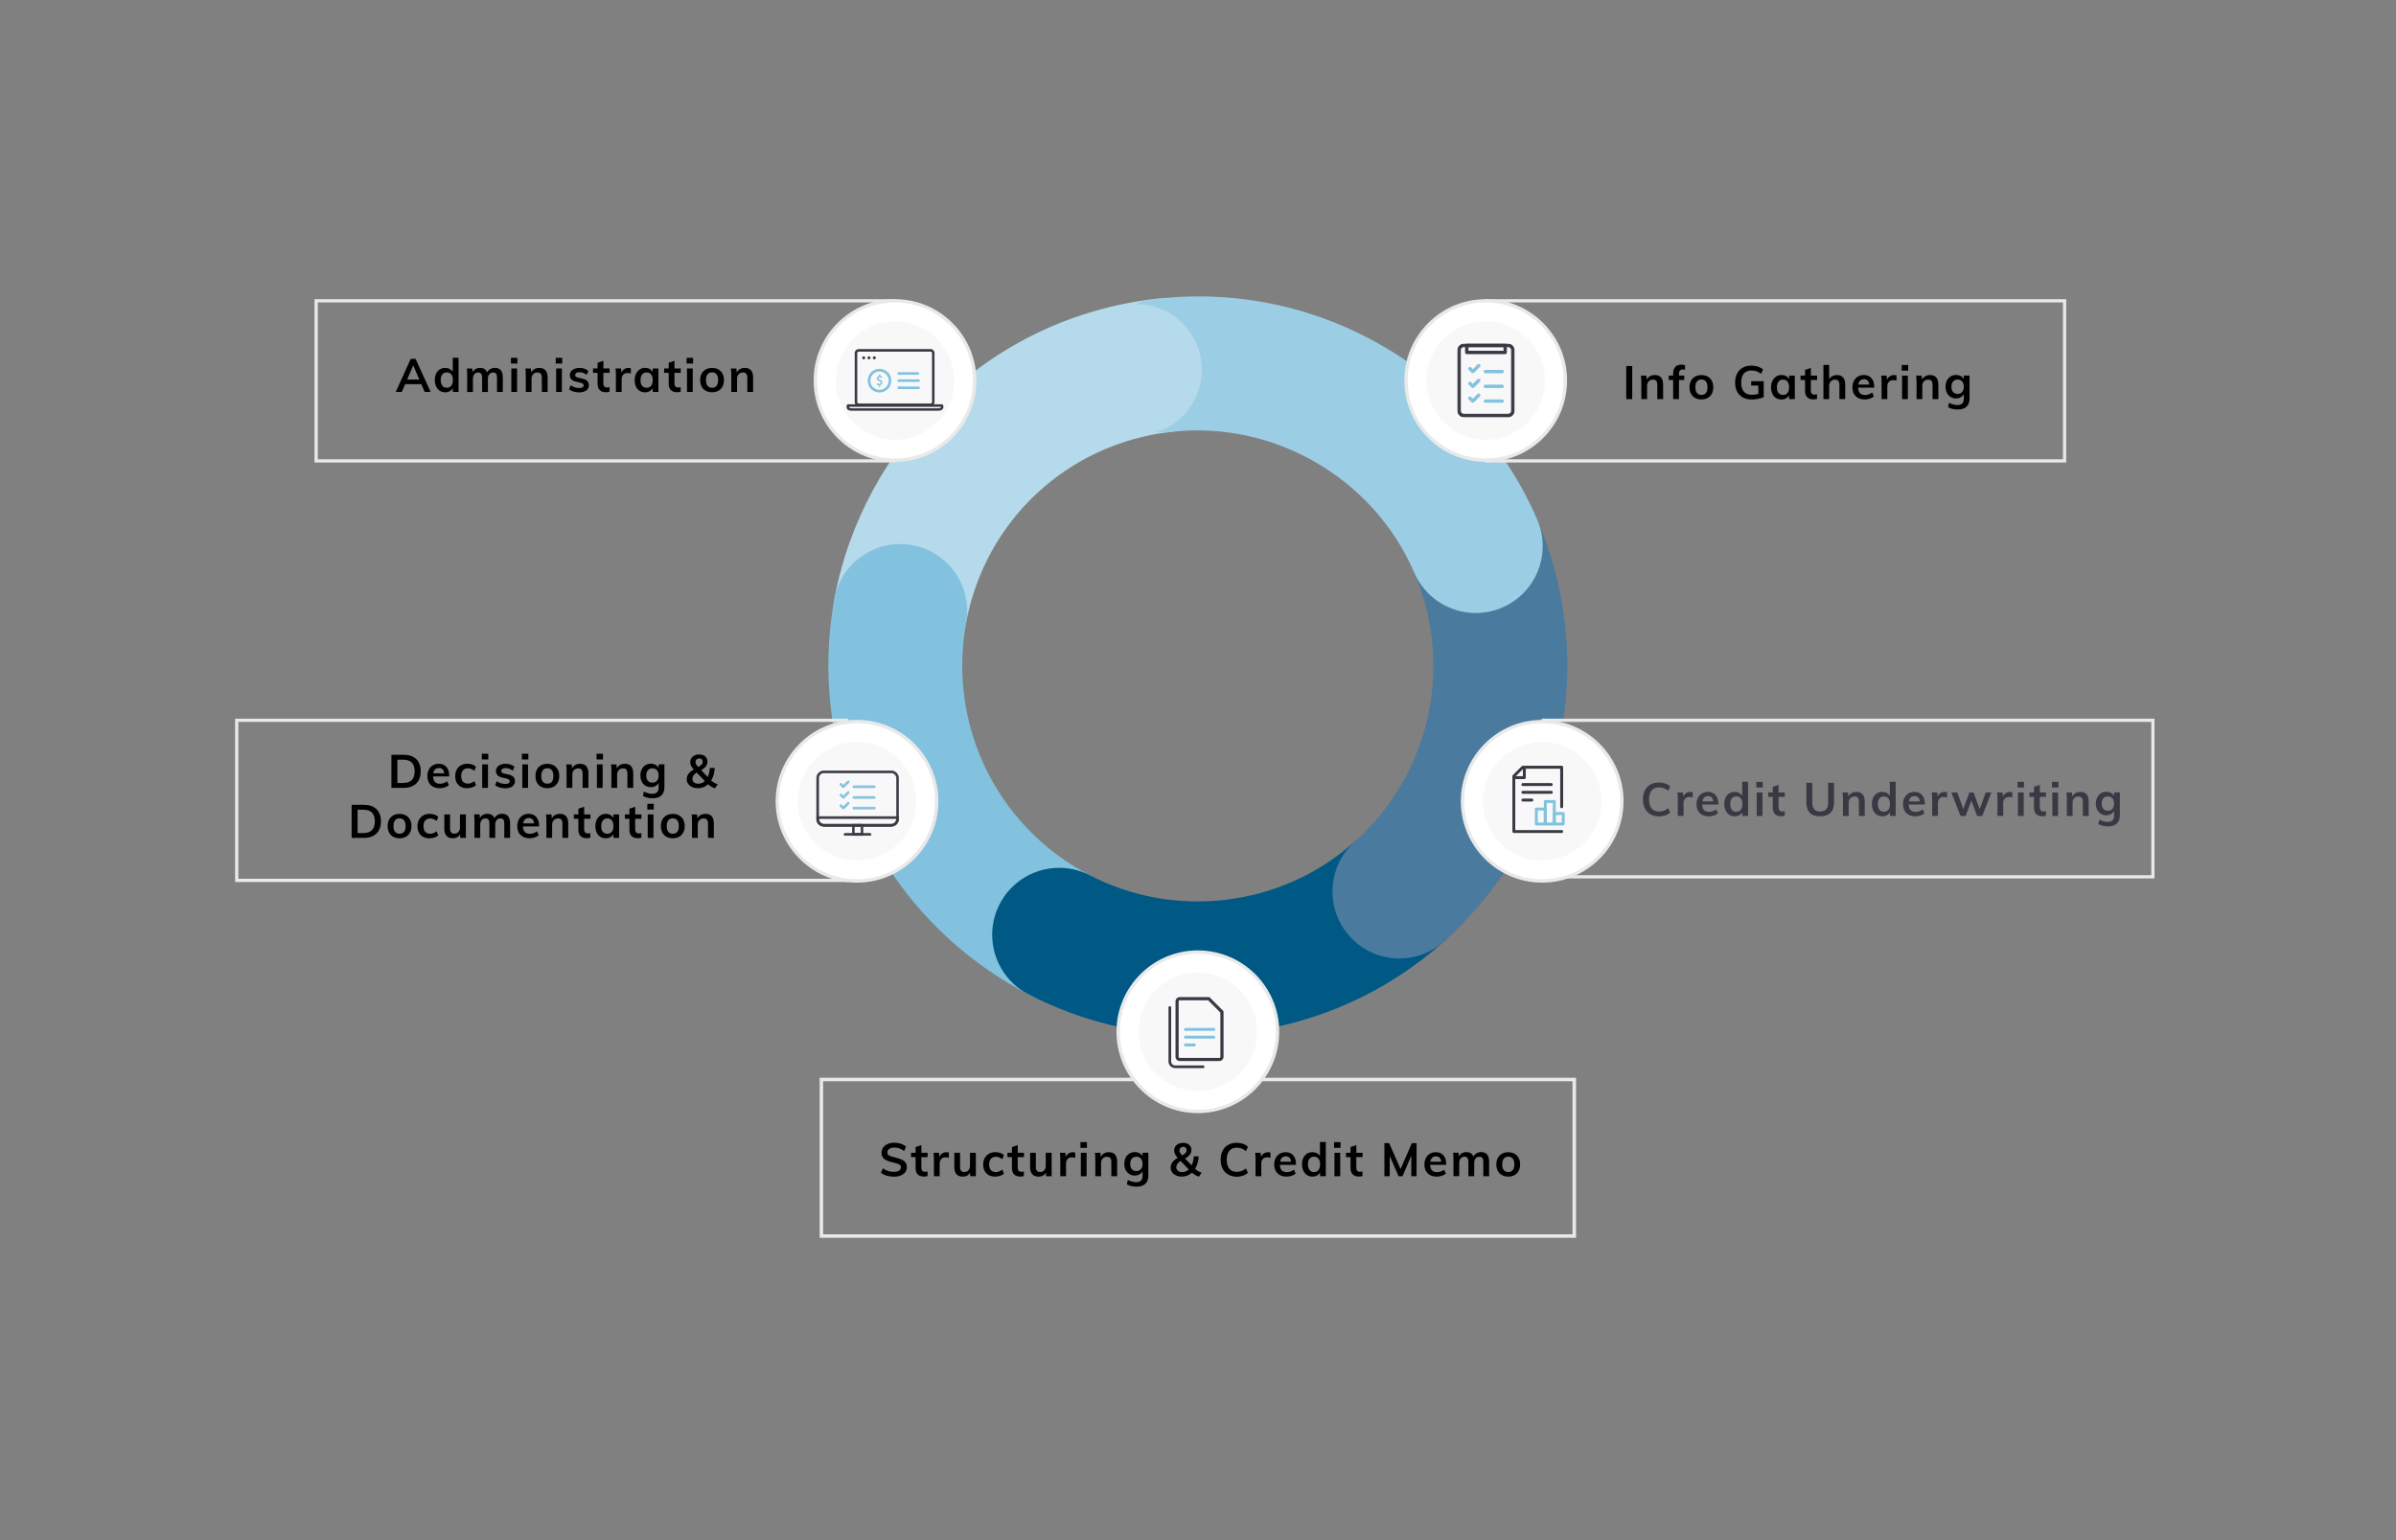 <?xml version="1.0" encoding="utf-8"?>
<!-- Generator: Adobe Illustrator 26.2.1, SVG Export Plug-In . SVG Version: 6.00 Build 0)  -->
<svg version="1.1" id="Layer_1" xmlns="http://www.w3.org/2000/svg" xmlns:xlink="http://www.w3.org/1999/xlink" x="0px" y="0px"
	 viewBox="0 0 700 450" style="enable-background:new 0 0 700 450;" xml:space="preserve">
<rect x="0" y="0" width="700" height="450" fill="#808080" stroke="none"/>
<style type="text/css">
	.st0{fill:#B4DAEB;}
	.st1{fill:#82C2DF;}
	.st2{fill:#005984;}
	.st3{fill:#4A7A9D;}
	.st4{fill:#9BCEE5;}
	.st5{fill:#E9E9E9;}
	.st6{fill:#FFFFFF;}
	.st7{fill:#F8F8F8;}
	.st8{fill:#383943;}
	.st9{fill:none;}
</style>
<g>
	<g>
		<g>
			<path d="M114.35,220.53h3.56c1.58,0,2.81,0.42,3.69,1.26c0.87,0.84,1.31,2.03,1.31,3.56c0,1.54-0.44,2.73-1.31,3.58
				c-0.87,0.85-2.1,1.27-3.69,1.27h-3.56V220.53z M117.8,228.77c2.23,0,3.34-1.14,3.34-3.42c0-2.26-1.11-3.39-3.34-3.39h-1.7v6.82
				H117.8z"/>
		</g>
		<g>
			<path d="M131.25,226.86h-4.73c0.04,0.73,0.22,1.27,0.55,1.62c0.33,0.35,0.82,0.52,1.47,0.52c0.75,0,1.45-0.25,2.09-0.73
				l0.49,1.17c-0.33,0.26-0.73,0.47-1.2,0.63s-0.96,0.24-1.45,0.24c-1.12,0-2-0.32-2.65-0.95c-0.64-0.63-0.96-1.5-0.96-2.61
				c0-0.7,0.14-1.32,0.42-1.86c0.28-0.54,0.67-0.97,1.18-1.27c0.51-0.3,1.08-0.46,1.72-0.46c0.94,0,1.69,0.31,2.23,0.92
				c0.55,0.61,0.82,1.45,0.82,2.52V226.86z M127.13,224.79c-0.29,0.27-0.47,0.65-0.55,1.16h3.19c-0.05-0.52-0.21-0.91-0.47-1.17
				c-0.26-0.26-0.61-0.39-1.07-0.39S127.42,224.52,127.13,224.79z"/>
		</g>
		<g>
			<path d="M134.62,229.87c-0.52-0.29-0.93-0.7-1.21-1.23c-0.28-0.53-0.42-1.15-0.42-1.87c0-0.71,0.15-1.34,0.44-1.89
				c0.29-0.54,0.71-0.97,1.25-1.27c0.54-0.3,1.16-0.46,1.87-0.46c0.49,0,0.96,0.08,1.42,0.23s0.82,0.37,1.09,0.64l-0.48,1.19
				c-0.29-0.24-0.6-0.41-0.92-0.54c-0.33-0.12-0.65-0.18-0.96-0.18c-0.62,0-1.1,0.19-1.44,0.58c-0.34,0.38-0.52,0.94-0.52,1.66
				c0,0.72,0.17,1.28,0.51,1.66c0.34,0.38,0.82,0.57,1.45,0.57c0.32,0,0.64-0.06,0.96-0.19c0.33-0.13,0.63-0.31,0.92-0.54l0.48,1.2
				c-0.29,0.27-0.67,0.48-1.13,0.64c-0.46,0.15-0.95,0.23-1.45,0.23C135.77,230.31,135.15,230.16,134.62,229.87z"/>
		</g>
		<g>
			<path d="M142.66,220.23v1.67h-1.89v-1.67H142.66z M140.88,223.34h1.68v6.86h-1.68V223.34z"/>
		</g>
		<g>
			<path d="M144.66,229.44l0.48-1.2c0.73,0.54,1.57,0.81,2.51,0.81c0.41,0,0.72-0.07,0.94-0.2c0.22-0.14,0.33-0.33,0.33-0.57
				c0-0.21-0.08-0.37-0.23-0.5s-0.42-0.23-0.79-0.32l-1.14-0.26c-1.25-0.27-1.87-0.91-1.87-1.91c0-0.42,0.12-0.79,0.35-1.11
				s0.57-0.57,0.99-0.75c0.43-0.18,0.92-0.27,1.48-0.27c0.49,0,0.96,0.07,1.41,0.22s0.85,0.36,1.19,0.65l-0.5,1.15
				c-0.69-0.51-1.39-0.76-2.12-0.76c-0.39,0-0.69,0.07-0.91,0.22c-0.22,0.15-0.33,0.34-0.33,0.6c0,0.2,0.07,0.36,0.2,0.48
				c0.13,0.12,0.35,0.22,0.67,0.3l1.17,0.26c0.68,0.15,1.17,0.39,1.49,0.71c0.31,0.32,0.47,0.74,0.47,1.26
				c0,0.63-0.25,1.14-0.76,1.51c-0.51,0.37-1.2,0.56-2.08,0.56C146.38,230.31,145.39,230.02,144.66,229.44z"/>
		</g>
		<g>
			<path d="M154.36,220.23v1.67h-1.89v-1.67H154.36z M152.59,223.34h1.68v6.86h-1.68V223.34z"/>
		</g>
		<g>
			<path d="M158.08,229.87c-0.53-0.29-0.94-0.7-1.22-1.24c-0.29-0.54-0.43-1.17-0.43-1.89c0-0.72,0.14-1.36,0.43-1.89
				c0.29-0.54,0.69-0.95,1.22-1.24c0.53-0.29,1.14-0.43,1.84-0.43c0.69,0,1.29,0.15,1.82,0.43c0.52,0.29,0.93,0.7,1.22,1.24
				c0.29,0.54,0.43,1.17,0.43,1.89c0,0.72-0.14,1.36-0.43,1.89c-0.29,0.54-0.69,0.95-1.22,1.24c-0.52,0.29-1.13,0.43-1.82,0.43
				C159.22,230.31,158.61,230.16,158.08,229.87z M161.23,228.41c0.3-0.38,0.45-0.93,0.45-1.68c0-0.73-0.15-1.29-0.46-1.68
				c-0.31-0.38-0.74-0.58-1.3-0.58c-0.57,0-1.01,0.19-1.32,0.58c-0.31,0.39-0.46,0.94-0.46,1.68c0,0.74,0.15,1.3,0.46,1.68
				c0.3,0.38,0.74,0.56,1.31,0.56C160.48,228.98,160.92,228.79,161.23,228.41z"/>
		</g>
		<g>
			<path d="M171.91,225.99v4.21h-1.7v-4.13c0-0.54-0.1-0.94-0.31-1.19c-0.21-0.25-0.53-0.37-0.96-0.37c-0.52,0-0.93,0.17-1.25,0.5
				c-0.32,0.33-0.48,0.77-0.48,1.31v3.88h-1.68v-4.92c0-0.72-0.04-1.37-0.11-1.94h1.59l0.12,1.13c0.24-0.42,0.55-0.74,0.96-0.96
				c0.4-0.23,0.86-0.34,1.36-0.34C171.09,223.17,171.91,224.11,171.91,225.99z"/>
		</g>
		<g>
			<path d="M176.17,220.23v1.67h-1.89v-1.67H176.17z M174.39,223.34h1.68v6.86h-1.68V223.34z"/>
		</g>
		<g>
			<path d="M185,225.99v4.21h-1.7v-4.13c0-0.54-0.1-0.94-0.31-1.19c-0.21-0.25-0.53-0.37-0.96-0.37c-0.52,0-0.93,0.17-1.25,0.5
				c-0.32,0.33-0.48,0.77-0.48,1.31v3.88h-1.68v-4.92c0-0.72-0.04-1.37-0.11-1.94h1.59l0.12,1.13c0.24-0.42,0.55-0.74,0.96-0.96
				c0.4-0.23,0.86-0.34,1.36-0.34C184.18,223.17,185,224.11,185,225.99z"/>
		</g>
		<g>
			<path d="M194.11,223.34v6.64c0,1.07-0.29,1.88-0.88,2.43s-1.45,0.83-2.59,0.83c-1.06,0-1.99-0.22-2.8-0.67l0.27-1.29
				c0.83,0.43,1.66,0.65,2.48,0.65c1.22,0,1.83-0.61,1.83-1.82v-1.36c-0.21,0.37-0.51,0.67-0.91,0.9s-0.85,0.35-1.34,0.35
				c-0.6,0-1.13-0.14-1.6-0.43c-0.47-0.29-0.83-0.69-1.09-1.21s-0.39-1.12-0.39-1.79s0.13-1.27,0.39-1.79s0.62-0.92,1.09-1.21
				c0.47-0.29,1-0.43,1.6-0.43c0.51,0,0.96,0.11,1.35,0.32c0.39,0.21,0.69,0.51,0.9,0.89v-1.03H194.11z M191.94,228.12
				c0.32-0.37,0.48-0.88,0.48-1.53c0-0.65-0.16-1.16-0.48-1.53c-0.32-0.37-0.76-0.56-1.33-0.56c-0.56,0-1,0.19-1.32,0.56
				c-0.32,0.37-0.48,0.88-0.48,1.53c0,0.65,0.16,1.16,0.48,1.53s0.76,0.56,1.32,0.56C191.18,228.68,191.62,228.49,191.94,228.12z"/>
		</g>
		<g>
			<path d="M208.87,230.32c-0.78-0.27-1.45-0.66-2.01-1.17c-0.84,0.77-1.81,1.15-2.91,1.15c-0.65,0-1.23-0.11-1.73-0.33
				s-0.89-0.53-1.17-0.93c-0.28-0.4-0.41-0.86-0.41-1.37c0-0.59,0.16-1.11,0.49-1.56c0.33-0.45,0.85-0.88,1.56-1.28
				c-0.36-0.4-0.62-0.77-0.79-1.1c-0.16-0.33-0.24-0.68-0.24-1.03c0-0.68,0.24-1.23,0.73-1.64s1.13-0.62,1.91-0.62
				c0.72,0,1.3,0.19,1.74,0.57c0.43,0.38,0.65,0.89,0.65,1.52c0,0.49-0.14,0.93-0.43,1.33c-0.29,0.4-0.75,0.79-1.41,1.17l1.91,1.98
				c0.38-0.77,0.59-1.64,0.62-2.62h1.44c-0.06,1.41-0.42,2.63-1.06,3.65c0.53,0.5,1.18,0.87,1.93,1.11L208.87,230.32z
				 M202.76,228.61c0.31,0.25,0.72,0.38,1.25,0.38c0.71,0,1.34-0.26,1.91-0.79l-2.38-2.46c-0.43,0.27-0.75,0.55-0.95,0.84
				c-0.2,0.29-0.3,0.62-0.3,0.99C202.29,228.01,202.45,228.36,202.76,228.61z M203.51,221.9c-0.2,0.2-0.31,0.47-0.31,0.8
				c0,0.21,0.06,0.41,0.17,0.61c0.11,0.2,0.32,0.47,0.63,0.81c0.48-0.28,0.82-0.54,1.01-0.77c0.19-0.23,0.29-0.49,0.29-0.77
				c0-0.3-0.09-0.54-0.27-0.72c-0.18-0.18-0.42-0.27-0.72-0.27C203.98,221.6,203.71,221.7,203.51,221.9z"/>
		</g>
		<g>
			<path d="M102.73,235.15h3.56c1.58,0,2.81,0.42,3.69,1.26s1.31,2.03,1.31,3.56c0,1.54-0.44,2.73-1.31,3.58s-2.1,1.27-3.69,1.27
				h-3.56V235.15z M106.17,243.4c2.23,0,3.34-1.14,3.34-3.42c0-2.26-1.11-3.39-3.34-3.39h-1.7v6.82H106.17z"/>
		</g>
		<g>
			<path d="M114.9,244.5c-0.53-0.29-0.94-0.7-1.22-1.24c-0.29-0.54-0.43-1.17-0.43-1.89c0-0.72,0.14-1.36,0.43-1.89
				c0.29-0.54,0.69-0.95,1.22-1.24c0.53-0.29,1.14-0.43,1.84-0.43c0.69,0,1.29,0.14,1.82,0.43c0.52,0.29,0.93,0.7,1.22,1.24
				c0.29,0.54,0.43,1.17,0.43,1.89c0,0.72-0.14,1.36-0.43,1.89c-0.29,0.54-0.69,0.95-1.22,1.24c-0.52,0.29-1.13,0.43-1.82,0.43
				C116.04,244.93,115.43,244.79,114.9,244.5z M118.05,243.04c0.3-0.38,0.45-0.93,0.45-1.68c0-0.73-0.15-1.29-0.46-1.68
				c-0.31-0.38-0.74-0.58-1.3-0.58c-0.57,0-1.01,0.19-1.32,0.58c-0.31,0.38-0.46,0.94-0.46,1.68c0,0.74,0.15,1.3,0.46,1.68
				c0.3,0.38,0.74,0.56,1.31,0.56C117.3,243.6,117.75,243.41,118.05,243.04z"/>
		</g>
		<g>
			<path d="M123.6,244.5c-0.52-0.29-0.93-0.7-1.21-1.23c-0.28-0.53-0.42-1.15-0.42-1.87s0.15-1.34,0.44-1.89
				c0.29-0.54,0.71-0.97,1.25-1.27c0.54-0.3,1.16-0.45,1.87-0.45c0.49,0,0.96,0.08,1.42,0.23s0.82,0.37,1.09,0.64l-0.48,1.2
				c-0.29-0.24-0.6-0.41-0.92-0.54c-0.33-0.12-0.65-0.18-0.96-0.18c-0.62,0-1.1,0.19-1.44,0.58c-0.34,0.38-0.52,0.94-0.52,1.66
				c0,0.72,0.17,1.28,0.51,1.66c0.34,0.38,0.82,0.57,1.45,0.57c0.32,0,0.64-0.06,0.96-0.19c0.33-0.13,0.63-0.31,0.92-0.54l0.48,1.19
				c-0.29,0.27-0.67,0.48-1.13,0.64c-0.46,0.15-0.95,0.23-1.45,0.23C124.74,244.93,124.12,244.79,123.6,244.5z"/>
		</g>
		<g>
			<path d="M136.1,237.96v6.86h-1.66v-1.06c-0.22,0.38-0.51,0.67-0.87,0.87c-0.36,0.2-0.78,0.3-1.25,0.3
				c-1.67,0-2.51-0.94-2.51-2.82v-4.14h1.68v4.16c0,0.5,0.1,0.86,0.31,1.1c0.2,0.24,0.52,0.35,0.94,0.35c0.5,0,0.9-0.16,1.19-0.49
				c0.3-0.33,0.45-0.76,0.45-1.3v-3.82H136.1z"/>
		</g>
		<g>
			<path d="M148.46,238.49c0.38,0.47,0.57,1.17,0.57,2.12v4.21h-1.7v-4.16c0-0.54-0.09-0.93-0.26-1.17
				c-0.18-0.24-0.47-0.36-0.88-0.36c-0.47,0-0.84,0.17-1.11,0.5c-0.27,0.33-0.4,0.79-0.4,1.36v3.83h-1.7v-4.16
				c0-0.53-0.09-0.92-0.28-1.17c-0.19-0.25-0.48-0.37-0.88-0.37c-0.47,0-0.84,0.17-1.11,0.5c-0.27,0.33-0.41,0.79-0.41,1.36v3.83
				h-1.68v-4.92c0-0.72-0.04-1.37-0.11-1.94h1.59l0.12,1.09c0.2-0.41,0.49-0.72,0.86-0.94c0.38-0.22,0.81-0.33,1.3-0.33
				c1.05,0,1.73,0.43,2.05,1.3c0.22-0.41,0.53-0.73,0.93-0.96c0.4-0.23,0.85-0.35,1.35-0.35
				C147.5,237.79,148.08,238.02,148.46,238.49z"/>
		</g>
		<g>
			<path d="M157.51,241.48h-4.73c0.04,0.73,0.22,1.27,0.55,1.62s0.82,0.52,1.47,0.52c0.75,0,1.45-0.24,2.09-0.73l0.49,1.17
				c-0.33,0.26-0.73,0.47-1.2,0.63s-0.96,0.24-1.45,0.24c-1.12,0-2-0.32-2.65-0.95c-0.64-0.63-0.96-1.5-0.96-2.61
				c0-0.7,0.14-1.32,0.42-1.86c0.28-0.54,0.67-0.97,1.18-1.27c0.51-0.3,1.08-0.45,1.72-0.45c0.94,0,1.69,0.3,2.23,0.92
				c0.55,0.61,0.82,1.45,0.82,2.52V241.48z M153.39,239.41c-0.29,0.27-0.47,0.65-0.55,1.16h3.19c-0.05-0.52-0.21-0.91-0.47-1.17
				c-0.26-0.26-0.61-0.39-1.07-0.39S153.68,239.14,153.39,239.41z"/>
		</g>
		<g>
			<path d="M166.01,240.61v4.21h-1.7v-4.13c0-0.54-0.1-0.94-0.31-1.19c-0.21-0.25-0.53-0.37-0.96-0.37c-0.52,0-0.93,0.17-1.25,0.5
				c-0.32,0.33-0.48,0.77-0.48,1.31v3.88h-1.68v-4.92c0-0.72-0.04-1.37-0.11-1.94h1.59l0.12,1.13c0.24-0.42,0.55-0.74,0.96-0.96
				c0.4-0.23,0.86-0.34,1.36-0.34C165.2,237.79,166.01,238.73,166.01,240.61z"/>
		</g>
		<g>
			<path d="M170.66,239.24v3.07c0,0.81,0.38,1.21,1.13,1.21c0.21,0,0.43-0.04,0.68-0.11v1.34c-0.3,0.11-0.66,0.16-1.09,0.16
				c-0.78,0-1.38-0.22-1.79-0.65c-0.42-0.43-0.62-1.06-0.62-1.87v-3.15h-1.32v-1.28h1.32v-1.67l1.7-0.57v2.24h1.82v1.28H170.66z"/>
		</g>
		<g>
			<path d="M180.88,237.96v6.86h-1.67v-1.1c-0.21,0.38-0.51,0.68-0.9,0.89c-0.39,0.21-0.83,0.32-1.33,0.32
				c-0.6,0-1.13-0.14-1.59-0.43c-0.46-0.29-0.82-0.7-1.07-1.24s-0.38-1.15-0.38-1.86s0.13-1.33,0.39-1.88
				c0.26-0.55,0.62-0.97,1.08-1.28c0.46-0.3,0.99-0.45,1.57-0.45c0.5,0,0.94,0.11,1.33,0.32c0.39,0.21,0.69,0.51,0.9,0.89v-1.03
				H180.88z M178.75,243.02c0.31-0.39,0.46-0.94,0.46-1.64c0-0.72-0.15-1.28-0.46-1.67c-0.31-0.39-0.75-0.58-1.32-0.58
				c-0.56,0-1,0.2-1.31,0.6c-0.31,0.4-0.47,0.96-0.47,1.68c0,0.71,0.16,1.25,0.47,1.63c0.31,0.38,0.75,0.57,1.32,0.57
				C178.01,243.6,178.44,243.41,178.75,243.02z"/>
		</g>
		<g>
			<path d="M185.57,239.24v3.07c0,0.81,0.38,1.21,1.13,1.21c0.21,0,0.43-0.04,0.68-0.11v1.34c-0.3,0.11-0.66,0.16-1.09,0.16
				c-0.78,0-1.38-0.22-1.79-0.65c-0.42-0.43-0.62-1.06-0.62-1.87v-3.15h-1.32v-1.28h1.32v-1.67l1.7-0.57v2.24h1.82v1.28H185.57z"/>
		</g>
		<g>
			<path d="M191.01,234.86v1.67h-1.89v-1.67H191.01z M189.23,237.96h1.68v6.86h-1.68V237.96z"/>
		</g>
		<g>
			<path d="M194.73,244.5c-0.53-0.29-0.94-0.7-1.22-1.24c-0.29-0.54-0.43-1.17-0.43-1.89c0-0.72,0.14-1.36,0.43-1.89
				c0.29-0.54,0.69-0.95,1.22-1.24c0.53-0.29,1.14-0.43,1.84-0.43c0.69,0,1.29,0.14,1.82,0.43c0.52,0.29,0.93,0.7,1.22,1.24
				c0.29,0.54,0.43,1.17,0.43,1.89c0,0.72-0.14,1.36-0.43,1.89c-0.29,0.54-0.69,0.95-1.22,1.24c-0.52,0.29-1.13,0.43-1.82,0.43
				C195.87,244.93,195.25,244.79,194.73,244.5z M197.88,243.04c0.3-0.38,0.45-0.93,0.45-1.68c0-0.73-0.15-1.29-0.46-1.68
				c-0.31-0.38-0.74-0.58-1.3-0.58c-0.57,0-1.01,0.19-1.32,0.58c-0.31,0.38-0.46,0.94-0.46,1.68c0,0.74,0.15,1.3,0.46,1.68
				c0.3,0.38,0.74,0.56,1.31,0.56C197.13,243.6,197.57,243.41,197.88,243.04z"/>
		</g>
		<g>
			<path d="M208.55,240.61v4.21h-1.7v-4.13c0-0.54-0.1-0.94-0.31-1.19c-0.21-0.25-0.53-0.37-0.96-0.37c-0.52,0-0.93,0.17-1.25,0.5
				c-0.32,0.33-0.48,0.77-0.48,1.31v3.88h-1.68v-4.92c0-0.72-0.04-1.37-0.11-1.94h1.59l0.12,1.13c0.24-0.42,0.55-0.74,0.96-0.96
				c0.4-0.23,0.86-0.34,1.36-0.34C207.74,237.79,208.55,238.73,208.55,240.61z"/>
		</g>
	</g>
	<g>
		<g>
			<path d="M475.11,106.94h1.75v9.67h-1.75V106.94z"/>
		</g>
		<g>
			<path d="M485.89,112.4v4.21h-1.7v-4.13c0-0.54-0.1-0.94-0.31-1.19c-0.21-0.25-0.53-0.37-0.96-0.37c-0.52,0-0.93,0.17-1.25,0.5
				c-0.32,0.33-0.47,0.77-0.47,1.31v3.88h-1.68v-4.92c0-0.72-0.04-1.37-0.11-1.94h1.59l0.12,1.13c0.24-0.42,0.55-0.74,0.96-0.96
				c0.4-0.23,0.86-0.34,1.37-0.34C485.07,109.58,485.89,110.52,485.89,112.4z"/>
		</g>
		<g>
			<path d="M490.52,109.17v0.58h1.54v1.28h-1.54v5.58h-1.7v-5.58h-1.3v-1.28h1.3v-0.67c0-0.81,0.21-1.44,0.62-1.88s1-0.66,1.77-0.66
				c0.43,0,0.78,0.05,1.07,0.16v1.34c-0.25-0.06-0.48-0.1-0.67-0.1C490.89,107.96,490.52,108.36,490.52,109.17z"/>
		</g>
		<g>
			<path d="M495.24,116.28c-0.53-0.29-0.94-0.7-1.22-1.24s-0.43-1.17-0.43-1.89s0.14-1.36,0.43-1.89s0.69-0.95,1.22-1.24
				c0.53-0.29,1.14-0.43,1.84-0.43c0.69,0,1.29,0.15,1.82,0.43c0.52,0.29,0.93,0.7,1.21,1.24s0.43,1.17,0.43,1.89
				s-0.14,1.36-0.43,1.89s-0.69,0.95-1.21,1.24c-0.53,0.29-1.13,0.43-1.82,0.43C496.38,116.72,495.77,116.57,495.24,116.28z
				 M498.39,114.82c0.3-0.38,0.46-0.93,0.46-1.68c0-0.73-0.15-1.29-0.46-1.68c-0.31-0.38-0.74-0.58-1.3-0.58
				c-0.57,0-1.01,0.19-1.32,0.58c-0.31,0.39-0.46,0.94-0.46,1.68c0,0.74,0.15,1.3,0.46,1.68c0.3,0.38,0.74,0.56,1.31,0.56
				C497.65,115.39,498.09,115.2,498.39,114.82z"/>
		</g>
		<g>
			<path d="M515.28,111.38v4.64c-0.44,0.22-0.98,0.39-1.6,0.52s-1.26,0.19-1.91,0.19c-1,0-1.86-0.2-2.59-0.6s-1.29-0.97-1.68-1.71
				c-0.39-0.74-0.58-1.63-0.58-2.66c0-1.01,0.19-1.89,0.58-2.63c0.39-0.74,0.94-1.31,1.66-1.71s1.56-0.6,2.53-0.6
				c0.68,0,1.31,0.1,1.91,0.3c0.59,0.2,1.09,0.48,1.49,0.84l-0.6,1.28c-0.45-0.35-0.9-0.61-1.33-0.76s-0.91-0.23-1.43-0.23
				c-1,0-1.75,0.3-2.26,0.9c-0.51,0.6-0.77,1.47-0.77,2.62c0,1.19,0.26,2.08,0.79,2.68c0.52,0.6,1.31,0.9,2.35,0.9
				c0.63,0,1.26-0.09,1.87-0.26v-2.44h-2.09v-1.26H515.28z"/>
		</g>
		<g>
			<path d="M524.36,109.75v6.86h-1.67v-1.1c-0.21,0.38-0.51,0.68-0.9,0.89c-0.39,0.21-0.83,0.32-1.33,0.32
				c-0.6,0-1.13-0.14-1.59-0.43c-0.46-0.29-0.82-0.7-1.07-1.24c-0.25-0.53-0.38-1.15-0.38-1.86s0.13-1.33,0.39-1.88
				c0.26-0.55,0.62-0.97,1.08-1.28s0.99-0.46,1.58-0.46c0.5,0,0.94,0.11,1.33,0.32c0.39,0.21,0.69,0.51,0.9,0.89v-1.03H524.36z
				 M522.23,114.8c0.31-0.39,0.46-0.94,0.46-1.64c0-0.72-0.15-1.28-0.46-1.67s-0.75-0.58-1.32-0.58c-0.56,0-1,0.2-1.31,0.6
				s-0.47,0.96-0.47,1.68c0,0.71,0.16,1.25,0.47,1.63c0.31,0.38,0.75,0.57,1.32,0.57C521.49,115.39,521.92,115.19,522.23,114.8z"/>
		</g>
		<g>
			<path d="M529.04,111.03v3.07c0,0.81,0.38,1.21,1.13,1.21c0.21,0,0.43-0.04,0.68-0.11v1.34c-0.3,0.11-0.66,0.16-1.09,0.16
				c-0.78,0-1.38-0.22-1.79-0.65c-0.42-0.43-0.62-1.06-0.62-1.87v-3.15h-1.32v-1.28h1.32v-1.67l1.7-0.57v2.24h1.82v1.28H529.04z"/>
		</g>
		<g>
			<path d="M539.09,112.4v4.21h-1.7v-4.13c0-0.54-0.1-0.94-0.31-1.19c-0.21-0.25-0.53-0.37-0.96-0.37c-0.52,0-0.93,0.17-1.25,0.5
				c-0.32,0.33-0.47,0.77-0.47,1.31v3.88h-1.68v-9.99h1.68v4.13c0.24-0.37,0.55-0.66,0.94-0.86c0.39-0.2,0.82-0.31,1.3-0.31
				C538.27,109.58,539.09,110.52,539.09,112.4z"/>
		</g>
		<g>
			<path d="M547.58,113.27h-4.73c0.04,0.73,0.22,1.27,0.55,1.62c0.33,0.35,0.82,0.52,1.47,0.52c0.75,0,1.45-0.24,2.09-0.73
				l0.49,1.17c-0.33,0.26-0.73,0.47-1.2,0.63c-0.48,0.16-0.96,0.24-1.45,0.24c-1.12,0-2.01-0.32-2.65-0.95s-0.96-1.5-0.96-2.61
				c0-0.7,0.14-1.32,0.42-1.86s0.67-0.97,1.18-1.27s1.08-0.46,1.72-0.46c0.94,0,1.69,0.31,2.23,0.92c0.55,0.61,0.82,1.45,0.82,2.52
				V113.27z M543.46,111.2c-0.29,0.27-0.47,0.65-0.55,1.16h3.19c-0.05-0.52-0.21-0.91-0.47-1.17c-0.26-0.26-0.61-0.39-1.07-0.39
				C544.11,110.8,543.74,110.93,543.46,111.2z"/>
		</g>
		<g>
			<path d="M554.07,109.7l-0.01,1.55c-0.29-0.12-0.59-0.18-0.9-0.18c-0.58,0-1.02,0.17-1.32,0.5c-0.3,0.33-0.45,0.78-0.45,1.33v3.71
				h-1.68v-4.92c0-0.72-0.04-1.37-0.11-1.94h1.59l0.14,1.21c0.17-0.44,0.44-0.78,0.81-1.02s0.79-0.35,1.26-0.35
				C553.65,109.59,553.88,109.63,554.07,109.7z"/>
		</g>
		<g>
			<path d="M557.48,106.64v1.67h-1.89v-1.67H557.48z M555.7,109.75h1.68v6.86h-1.68V109.75z"/>
		</g>
		<g>
			<path d="M566.3,112.4v4.21h-1.7v-4.13c0-0.54-0.1-0.94-0.31-1.19c-0.21-0.25-0.53-0.37-0.96-0.37c-0.52,0-0.93,0.17-1.25,0.5
				c-0.32,0.33-0.47,0.77-0.47,1.31v3.88h-1.68v-4.92c0-0.72-0.04-1.37-0.11-1.94h1.59l0.12,1.13c0.24-0.42,0.55-0.74,0.96-0.96
				c0.4-0.23,0.86-0.34,1.37-0.34C565.48,109.58,566.3,110.52,566.3,112.4z"/>
		</g>
		<g>
			<path d="M575.41,109.75v6.64c0,1.07-0.29,1.88-0.88,2.43c-0.59,0.55-1.45,0.83-2.59,0.83c-1.06,0-1.99-0.22-2.8-0.67l0.27-1.29
				c0.83,0.43,1.66,0.65,2.49,0.65c1.22,0,1.83-0.61,1.83-1.82v-1.36c-0.21,0.37-0.51,0.67-0.91,0.9c-0.4,0.23-0.85,0.35-1.34,0.35
				c-0.6,0-1.13-0.14-1.6-0.43c-0.47-0.29-0.83-0.69-1.09-1.21c-0.26-0.52-0.39-1.12-0.39-1.79s0.13-1.27,0.39-1.79
				c0.26-0.52,0.62-0.92,1.09-1.21c0.47-0.29,1-0.43,1.6-0.43c0.51,0,0.96,0.11,1.35,0.32c0.39,0.21,0.69,0.51,0.9,0.89v-1.03
				H575.41z M573.25,114.53c0.32-0.37,0.48-0.88,0.48-1.53s-0.16-1.16-0.48-1.53c-0.32-0.37-0.76-0.56-1.33-0.56
				c-0.56,0-1,0.19-1.32,0.56s-0.48,0.88-0.48,1.53s0.16,1.16,0.48,1.53c0.32,0.37,0.76,0.56,1.32,0.56
				C572.49,115.09,572.93,114.9,573.25,114.53z"/>
		</g>
	</g>
	<g>
		<g>
			<path class="st0" d="M263.03,198.1c-1.18,0-2.37-0.11-3.56-0.33c-10.62-1.96-17.65-12.15-15.7-22.78
				c4.09-22.21,15.39-43.06,31.82-58.69c17.01-16.18,38.36-26.19,61.73-28.95c10.73-1.26,20.45,6.41,21.71,17.14
				c1.26,10.73-6.41,20.45-17.14,21.71c-30.19,3.56-54.17,26.01-59.66,55.87C280.51,191.5,272.28,198.1,263.03,198.1z"/>
		</g>
		<g>
			<path class="st1" d="M309.43,292.7c-3.02,0-6.09-0.7-8.96-2.19c-31.94-16.51-53.52-47.65-57.72-83.32
				c-1.27-10.78-0.92-21.61,1.02-32.19c1.95-10.62,12.15-17.65,22.78-15.7c10.62,1.95,17.65,12.15,15.7,22.78
				c-1.24,6.74-1.46,13.65-0.65,20.54c2.68,22.74,16.45,42.61,36.83,53.14c9.6,4.96,13.36,16.76,8.4,26.35
				C323.34,288.84,316.51,292.7,309.43,292.7z"/>
		</g>
		<g>
			<path class="st2" d="M349.82,302.52c-17.15,0-34-4.08-49.36-12.01c-9.6-4.96-13.36-16.76-8.4-26.36s16.76-13.36,26.36-8.4
				c12.19,6.3,25.88,8.78,39.58,7.16c14.16-1.67,27.23-7.55,37.8-17.01c8.05-7.2,20.41-6.52,27.62,1.53
				c7.2,8.05,6.52,20.42-1.53,27.62c-16.61,14.86-37.11,24.1-59.31,26.71C358.32,302.27,354.06,302.52,349.82,302.52z"/>
		</g>
		<g>
			<path class="st3" d="M408.85,280.05c-5.37,0-10.72-2.2-14.58-6.52c-7.2-8.05-6.52-20.42,1.53-27.62
				c16.71-14.96,25.13-37.16,22.51-59.4c-0.79-6.67-2.52-13.14-5.14-19.23c-4.28-9.92,0.3-21.43,10.22-25.7
				c9.92-4.28,21.43,0.3,25.7,10.22c4.12,9.57,6.84,19.71,8.07,30.14c4.11,34.87-9.08,69.68-35.27,93.12
				C418.15,278.4,413.49,280.05,408.85,280.05z"/>
		</g>
		<g>
			<path class="st4" d="M431.14,179.11c-7.58,0-14.78-4.43-17.97-11.82c-11.95-27.72-41.25-44.6-71.27-41.07
				c-10.73,1.27-20.45-6.41-21.71-17.14c-1.26-10.73,6.41-20.45,17.14-21.71c23.55-2.77,46.79,2.09,67.2,14.06
				c19.73,11.58,35.55,29.47,44.57,50.38c4.28,9.92-0.3,21.43-10.22,25.7C436.35,178.59,433.72,179.11,431.14,179.11z"/>
		</g>
		<g>
			<circle class="st0" cx="331.94" cy="108.02" r="19.17"/>
		</g>
	</g>
	<g>
		<g>
			<path d="M123.1,112.25h-4.73l-0.98,2.27h-1.77l4.37-9.67h1.43l4.39,9.67h-1.75L123.1,112.25z M122.51,110.9l-1.78-4.14
				l-1.78,4.14H122.51z"/>
		</g>
		<g>
			<path d="M133.97,104.53v9.99h-1.67v-1.1c-0.21,0.38-0.51,0.68-0.9,0.89c-0.39,0.21-0.83,0.32-1.33,0.32
				c-0.59,0-1.11-0.15-1.57-0.45c-0.46-0.3-0.82-0.72-1.08-1.27s-0.39-1.17-0.39-1.88s0.13-1.33,0.38-1.86
				c0.25-0.53,0.61-0.95,1.07-1.24c0.46-0.29,0.99-0.44,1.59-0.44c0.49,0,0.93,0.1,1.31,0.31s0.68,0.49,0.89,0.86v-4.13H133.97z
				 M131.84,112.71c0.31-0.39,0.47-0.94,0.47-1.66c0-0.71-0.15-1.27-0.46-1.66c-0.31-0.39-0.74-0.58-1.3-0.58
				c-0.57,0-1.01,0.19-1.32,0.58c-0.31,0.38-0.47,0.93-0.47,1.64c0,0.72,0.16,1.27,0.47,1.67c0.31,0.4,0.75,0.6,1.31,0.6
				C131.09,113.3,131.52,113.1,131.84,112.71z"/>
		</g>
		<g>
			<path d="M146.33,108.19c0.38,0.47,0.57,1.17,0.57,2.12v4.21h-1.7v-4.15c0-0.54-0.09-0.93-0.26-1.17
				c-0.18-0.24-0.47-0.36-0.88-0.36c-0.47,0-0.84,0.17-1.11,0.5c-0.27,0.33-0.4,0.79-0.4,1.36v3.83h-1.7v-4.15
				c0-0.53-0.09-0.92-0.28-1.17s-0.48-0.37-0.88-0.37c-0.47,0-0.84,0.17-1.11,0.5c-0.27,0.33-0.41,0.79-0.41,1.36v3.83h-1.68v-4.92
				c0-0.72-0.04-1.37-0.11-1.94h1.59l0.12,1.09c0.2-0.41,0.49-0.72,0.86-0.94s0.81-0.33,1.3-0.33c1.05,0,1.73,0.43,2.05,1.3
				c0.22-0.41,0.53-0.73,0.93-0.96c0.4-0.23,0.85-0.35,1.35-0.35C145.37,107.49,145.95,107.72,146.33,108.19z"/>
		</g>
		<g>
			<path d="M151.16,104.55v1.67h-1.89v-1.67H151.16z M149.39,107.66h1.68v6.86h-1.68V107.66z"/>
		</g>
		<g>
			<path d="M159.99,110.31v4.21h-1.7v-4.13c0-0.54-0.1-0.94-0.31-1.19c-0.21-0.25-0.53-0.37-0.96-0.37c-0.52,0-0.93,0.17-1.25,0.5
				c-0.32,0.33-0.48,0.77-0.48,1.31v3.88h-1.68v-4.92c0-0.72-0.04-1.37-0.11-1.94h1.59l0.12,1.13c0.24-0.42,0.55-0.74,0.96-0.96
				c0.4-0.23,0.86-0.34,1.36-0.34C159.17,107.49,159.99,108.43,159.99,110.31z"/>
		</g>
		<g>
			<path d="M164.25,104.55v1.67h-1.89v-1.67H164.25z M162.48,107.66h1.68v6.86h-1.68V107.66z"/>
		</g>
		<g>
			<path d="M166.25,113.76l0.48-1.19c0.73,0.54,1.57,0.81,2.51,0.81c0.41,0,0.72-0.07,0.94-0.2c0.22-0.14,0.33-0.33,0.33-0.57
				c0-0.21-0.08-0.37-0.23-0.5s-0.42-0.23-0.79-0.32l-1.14-0.26c-1.25-0.27-1.87-0.91-1.87-1.91c0-0.42,0.12-0.79,0.35-1.11
				s0.57-0.57,0.99-0.75c0.43-0.18,0.92-0.27,1.48-0.27c0.49,0,0.96,0.07,1.41,0.22s0.85,0.36,1.19,0.65l-0.5,1.15
				c-0.69-0.51-1.39-0.76-2.12-0.76c-0.39,0-0.69,0.07-0.91,0.22c-0.22,0.15-0.33,0.34-0.33,0.6c0,0.2,0.07,0.36,0.2,0.48
				s0.35,0.22,0.67,0.3l1.17,0.26c0.68,0.15,1.17,0.39,1.49,0.71c0.31,0.32,0.47,0.74,0.47,1.26c0,0.63-0.25,1.14-0.76,1.51
				c-0.51,0.37-1.2,0.56-2.08,0.56C167.97,114.63,166.98,114.34,166.25,113.76z"/>
		</g>
		<g>
			<path d="M176.27,108.94v3.07c0,0.81,0.38,1.21,1.13,1.21c0.21,0,0.43-0.04,0.68-0.11v1.34c-0.3,0.11-0.66,0.16-1.09,0.16
				c-0.78,0-1.38-0.22-1.79-0.65c-0.42-0.43-0.62-1.06-0.62-1.87v-3.15h-1.32v-1.28h1.32v-1.67l1.7-0.57v2.24h1.82v1.28H176.27z"/>
		</g>
		<g>
			<path d="M184.31,107.61l-0.01,1.55c-0.29-0.12-0.59-0.18-0.9-0.18c-0.58,0-1.02,0.17-1.32,0.5c-0.3,0.33-0.46,0.78-0.46,1.33
				v3.71h-1.68v-4.92c0-0.72-0.04-1.37-0.11-1.94h1.59l0.14,1.21c0.17-0.44,0.44-0.78,0.81-1.02c0.37-0.24,0.79-0.35,1.26-0.35
				C183.89,107.5,184.12,107.54,184.31,107.61z"/>
		</g>
		<g>
			<path d="M192.36,107.66v6.86h-1.67v-1.1c-0.21,0.38-0.51,0.68-0.9,0.89c-0.39,0.21-0.83,0.32-1.33,0.32
				c-0.6,0-1.13-0.14-1.59-0.43c-0.46-0.29-0.82-0.7-1.07-1.24s-0.38-1.15-0.38-1.86s0.13-1.33,0.39-1.88s0.62-0.97,1.08-1.28
				c0.46-0.3,0.99-0.46,1.57-0.46c0.5,0,0.94,0.11,1.33,0.32c0.39,0.21,0.69,0.51,0.9,0.89v-1.03H192.36z M190.23,112.71
				c0.31-0.39,0.46-0.94,0.46-1.64c0-0.72-0.15-1.28-0.46-1.67c-0.31-0.39-0.75-0.58-1.32-0.58c-0.56,0-1,0.2-1.31,0.6
				c-0.31,0.4-0.47,0.96-0.47,1.68c0,0.71,0.16,1.25,0.47,1.63c0.31,0.38,0.75,0.57,1.32,0.57
				C189.49,113.3,189.92,113.1,190.23,112.71z"/>
		</g>
		<g>
			<path d="M197.05,108.94v3.07c0,0.81,0.38,1.21,1.13,1.21c0.21,0,0.43-0.04,0.68-0.11v1.34c-0.3,0.11-0.66,0.16-1.09,0.16
				c-0.78,0-1.38-0.22-1.79-0.65c-0.42-0.43-0.62-1.06-0.62-1.87v-3.15h-1.32v-1.28h1.32v-1.67l1.7-0.57v2.24h1.82v1.28H197.05z"/>
		</g>
		<g>
			<path d="M202.49,104.55v1.67h-1.89v-1.67H202.49z M200.71,107.66h1.68v6.86h-1.68V107.66z"/>
		</g>
		<g>
			<path d="M206.2,114.19c-0.53-0.29-0.94-0.7-1.22-1.24s-0.43-1.17-0.43-1.89s0.14-1.36,0.43-1.89s0.69-0.95,1.22-1.24
				c0.53-0.29,1.14-0.43,1.84-0.43c0.69,0,1.29,0.15,1.82,0.43c0.52,0.29,0.93,0.7,1.22,1.24s0.43,1.17,0.43,1.89
				s-0.14,1.36-0.43,1.89s-0.69,0.95-1.22,1.24c-0.52,0.29-1.13,0.43-1.82,0.43C207.35,114.63,206.73,114.48,206.2,114.19z
				 M209.35,112.73c0.3-0.38,0.45-0.93,0.45-1.68c0-0.73-0.15-1.29-0.46-1.68c-0.31-0.38-0.74-0.58-1.3-0.58
				c-0.57,0-1.01,0.19-1.32,0.58c-0.31,0.39-0.46,0.94-0.46,1.68c0,0.74,0.15,1.3,0.46,1.68c0.3,0.38,0.74,0.56,1.31,0.56
				C208.61,113.3,209.05,113.11,209.35,112.73z"/>
		</g>
		<g>
			<path d="M220.03,110.31v4.21h-1.7v-4.13c0-0.54-0.1-0.94-0.31-1.19c-0.21-0.25-0.53-0.37-0.96-0.37c-0.52,0-0.93,0.17-1.25,0.5
				c-0.32,0.33-0.48,0.77-0.48,1.31v3.88h-1.68v-4.92c0-0.72-0.04-1.37-0.11-1.94h1.59l0.12,1.13c0.24-0.42,0.55-0.74,0.96-0.96
				c0.4-0.23,0.86-0.34,1.36-0.34C219.21,107.49,220.03,108.43,220.03,110.31z"/>
		</g>
	</g>
	<g>
		<path class="st5" d="M261.63,135.14H91.89V87.42h169.74V135.14z M92.84,134.2h167.85V88.36H92.84V134.2z"/>
	</g>
	<g>
		<path class="st5" d="M603.65,135.14H433.91V87.42h169.74V135.14z M434.86,134.2h167.85V88.36H434.86V134.2z"/>
	</g>
	<g>
		<path class="st5" d="M629.45,256.66H450.4v-46.68h179.05V256.66z M451.34,255.72h177.17v-44.79H451.34V255.72z"/>
	</g>
	<g>
		<path class="st5" d="M247.74,257.71H68.69v-47.72h179.05V257.71z M69.63,256.76H246.8v-45.84H69.63V256.76z"/>
	</g>
	<g>
		<g>
			<circle class="st6" cx="250.38" cy="234.11" r="23.28"/>
			<path class="st5" d="M250.38,257.89c-13.11,0-23.77-10.67-23.77-23.78c0-13.11,10.67-23.77,23.77-23.77s23.77,10.67,23.77,23.77
				C274.16,247.22,263.49,257.89,250.38,257.89z M250.38,211.32c-12.57,0-22.79,10.23-22.79,22.79c0,12.57,10.23,22.79,22.79,22.79
				s22.79-10.23,22.79-22.79C273.18,221.54,262.95,211.32,250.38,211.32z"/>
		</g>
		<g>
			<circle class="st7" cx="250.38" cy="234.11" r="17.31"/>
		</g>
		<g id="Icon-Easy-Document-Management-700x450_00000035516557509815069230000006705957523256944823_">
			<g>
				<g>
					<g>
						<g>
							<g>
								<path class="st1" d="M246.38,230.17c-0.08,0-0.15-0.03-0.21-0.09l-0.72-0.72c-0.11-0.11-0.11-0.3,0-0.42
									c0.11-0.11,0.3-0.11,0.42,0l0.51,0.51l1.23-1.23c0.11-0.11,0.3-0.11,0.42,0c0.11,0.11,0.11,0.3,0,0.42l-1.44,1.44
									C246.53,230.14,246.46,230.17,246.38,230.17z"/>
								<path class="st1" d="M246.38,230.24c-0.1,0-0.19-0.04-0.26-0.11l-0.72-0.72c-0.14-0.14-0.14-0.38,0-0.52
									c0.07-0.07,0.16-0.11,0.26-0.11c0,0,0,0,0,0c0.1,0,0.19,0.04,0.26,0.11l0.46,0.46l1.18-1.18c0.14-0.14,0.38-0.14,0.52,0
									c0.14,0.14,0.14,0.38,0,0.52l-1.44,1.44C246.58,230.2,246.48,230.24,246.38,230.24z M245.66,228.94
									c-0.06,0-0.11,0.02-0.16,0.06c-0.09,0.08-0.09,0.22,0,0.31l0.72,0.72c0.05,0.05,0.11,0.06,0.16,0.06
									c0.06,0,0.11-0.02,0.15-0.06l1.44-1.44c0.09-0.08,0.09-0.22,0-0.31c-0.09-0.09-0.22-0.09-0.31,0l-1.23,1.23
									c-0.03,0.03-0.08,0.03-0.1,0l-0.51-0.51C245.78,228.96,245.72,228.94,245.66,228.94
									C245.66,228.94,245.66,228.94,245.66,228.94z"/>
							</g>
						</g>
						<g>
							<g>
								<path class="st1" d="M255.43,230.17h-5.99c-0.16,0-0.29-0.13-0.29-0.29c0-0.16,0.13-0.29,0.29-0.29h5.99
									c0.16,0,0.29,0.13,0.29,0.29C255.72,230.04,255.59,230.17,255.43,230.17z"/>
								<path class="st1" d="M255.43,230.24h-5.99c-0.2,0-0.37-0.17-0.37-0.37c0-0.2,0.17-0.37,0.37-0.37h5.99
									c0.2,0,0.37,0.17,0.37,0.37C255.8,230.08,255.63,230.24,255.43,230.24z M249.43,229.65c-0.12,0-0.22,0.1-0.22,0.22
									s0.1,0.22,0.22,0.22h5.99c0.12,0,0.22-0.1,0.22-0.22s-0.1-0.22-0.22-0.22H249.43z"/>
							</g>
						</g>
					</g>
					<g>
						<g>
							<g>
								<path class="st1" d="M246.38,233.28c-0.08,0-0.15-0.03-0.21-0.09l-0.72-0.72c-0.11-0.11-0.11-0.3,0-0.42
									c0.11-0.11,0.3-0.11,0.42,0l0.51,0.51l1.23-1.23c0.11-0.11,0.3-0.11,0.42,0c0.11,0.11,0.11,0.3,0,0.42l-1.44,1.44
									C246.53,233.26,246.46,233.28,246.38,233.28z"/>
								<path class="st1" d="M246.38,233.36c-0.1,0-0.19-0.04-0.26-0.11l-0.72-0.72c-0.14-0.14-0.14-0.38,0-0.52
									c0.07-0.07,0.16-0.11,0.26-0.11c0,0,0,0,0,0c0.1,0,0.19,0.04,0.26,0.11l0.46,0.46l1.18-1.18c0.14-0.14,0.38-0.14,0.52,0
									c0.14,0.14,0.14,0.38,0,0.52l-1.44,1.44C246.58,233.32,246.48,233.36,246.38,233.36z M245.66,232.05
									c-0.06,0-0.11,0.02-0.16,0.06c-0.09,0.08-0.09,0.22,0,0.31l0.72,0.72c0.05,0.05,0.11,0.06,0.16,0.06
									c0.06,0,0.11-0.02,0.15-0.06l1.44-1.44c0.09-0.08,0.09-0.22,0-0.31c-0.09-0.09-0.22-0.09-0.31,0l-1.23,1.23
									c-0.03,0.03-0.08,0.03-0.1,0l-0.51-0.51C245.78,232.07,245.72,232.05,245.66,232.05
									C245.66,232.05,245.66,232.05,245.66,232.05z"/>
							</g>
						</g>
						<g>
							<g>
								<path class="st1" d="M255.43,233.28h-5.99c-0.16,0-0.29-0.13-0.29-0.29c0-0.16,0.13-0.29,0.29-0.29h5.99
									c0.16,0,0.29,0.13,0.29,0.29C255.72,233.15,255.59,233.28,255.43,233.28z"/>
								<path class="st1" d="M255.43,233.36h-5.99c-0.2,0-0.37-0.17-0.37-0.37c0-0.2,0.17-0.37,0.37-0.37h5.99
									c0.2,0,0.37,0.17,0.37,0.37C255.8,233.19,255.63,233.36,255.43,233.36z M249.43,232.77c-0.12,0-0.22,0.1-0.22,0.22
									s0.1,0.22,0.22,0.22h5.99c0.12,0,0.22-0.1,0.22-0.22s-0.1-0.22-0.22-0.22H249.43z"/>
							</g>
						</g>
					</g>
					<g>
						<g>
							<g>
								<path class="st1" d="M246.38,236.4c-0.08,0-0.15-0.03-0.21-0.09l-0.72-0.72c-0.11-0.11-0.11-0.3,0-0.42
									c0.11-0.11,0.3-0.11,0.42,0l0.51,0.51l1.23-1.23c0.11-0.11,0.3-0.11,0.42,0c0.11,0.11,0.11,0.3,0,0.42l-1.44,1.44
									C246.53,236.37,246.46,236.4,246.38,236.4z"/>
								<path class="st1" d="M246.38,236.47c-0.1,0-0.19-0.04-0.26-0.11l-0.72-0.72c-0.14-0.14-0.14-0.38,0-0.52
									c0.07-0.07,0.16-0.11,0.26-0.11c0,0,0,0,0,0c0.1,0,0.19,0.04,0.26,0.11l0.46,0.46l1.18-1.18c0.14-0.14,0.38-0.14,0.52,0
									c0.07,0.07,0.11,0.16,0.11,0.26c0,0.1-0.04,0.19-0.11,0.26l-1.44,1.44C246.58,236.43,246.48,236.47,246.38,236.47z
									 M245.66,235.17c-0.06,0-0.11,0.02-0.16,0.06c-0.09,0.08-0.09,0.22,0,0.31l0.72,0.72c0.08,0.09,0.23,0.08,0.31,0l1.44-1.44
									c0.04-0.04,0.06-0.1,0.06-0.15c0-0.06-0.02-0.11-0.06-0.16c-0.09-0.09-0.22-0.09-0.31,0l-1.23,1.23
									c-0.03,0.03-0.08,0.03-0.1,0l-0.51-0.51C245.78,235.19,245.72,235.17,245.66,235.17
									C245.66,235.17,245.66,235.17,245.66,235.17z"/>
							</g>
						</g>
						<g>
							<g>
								<path class="st1" d="M255.43,236.4h-5.99c-0.16,0-0.29-0.13-0.29-0.29s0.13-0.29,0.29-0.29h5.99c0.16,0,0.29,0.13,0.29,0.29
									C255.72,236.27,255.59,236.4,255.43,236.4z"/>
								<path class="st1" d="M255.43,236.47h-5.99c-0.2,0-0.37-0.17-0.37-0.37s0.17-0.37,0.37-0.37h5.99c0.2,0,0.37,0.17,0.37,0.37
									S255.63,236.47,255.43,236.47z M249.43,235.89c-0.12,0-0.22,0.1-0.22,0.22s0.1,0.22,0.22,0.22h5.99
									c0.12,0,0.22-0.1,0.22-0.22s-0.1-0.22-0.22-0.22H249.43z"/>
							</g>
						</g>
					</g>
				</g>
				<g>
					<g>
						<g>
							<path class="st8" d="M260.4,241.41h-19.71c-1.17,0-2.11-0.95-2.11-2.11v-11.95c0-1.17,0.95-2.11,2.11-2.11h19.71
								c1.17,0,2.11,0.95,2.11,2.11v11.95C262.51,240.47,261.56,241.41,260.4,241.41z M240.69,225.83c-0.84,0-1.53,0.68-1.53,1.53
								v11.95c0,0.84,0.68,1.53,1.53,1.53h19.71c0.84,0,1.53-0.68,1.53-1.53v-11.95c0-0.84-0.68-1.53-1.53-1.53H240.69
								L240.69,225.83z"/>
							<path class="st8" d="M260.4,241.49h-19.71c-1.21,0-2.19-0.98-2.19-2.19v-11.95c0-1.21,0.98-2.19,2.19-2.19h19.71
								c1.21,0,2.19,0.98,2.19,2.19v11.95C262.58,240.51,261.6,241.49,260.4,241.49z M240.69,225.32c-1.12,0-2.04,0.91-2.04,2.04
								v11.95c0,1.12,0.91,2.04,2.04,2.04h19.71c1.12,0,2.04-0.92,2.04-2.04v-11.95c0-1.12-0.91-2.04-2.04-2.04H240.69z
								 M260.4,240.9h-19.71c-0.88,0-1.6-0.72-1.6-1.6v-11.95c0-0.88,0.72-1.6,1.6-1.6h19.71c0.88,0,1.6,0.72,1.6,1.6v11.95
								C262,240.18,261.28,240.9,260.4,240.9z M240.69,225.9c-0.8,0-1.45,0.65-1.45,1.45v11.95c0,0.8,0.65,1.45,1.45,1.45h19.71
								c0.8,0,1.45-0.65,1.45-1.45v-11.95c0-0.8-0.65-1.45-1.45-1.45H240.69z"/>
						</g>
					</g>
					<g>
						<g>
							<path class="st8" d="M260.4,241.41h-19.7c-1.17,0-2.12-0.95-2.12-2.12v-0.43c0-0.16,0.13-0.29,0.29-0.29h23.34
								c0.16,0,0.29,0.13,0.29,0.29v0.43C262.51,240.47,261.56,241.41,260.4,241.41z M239.17,239.16v0.13
								c0,0.84,0.69,1.53,1.53,1.53h19.7c0.84,0,1.53-0.69,1.53-1.53v-0.13H239.17z"/>
							<path class="st8" d="M260.4,241.49h-19.7c-1.21,0-2.19-0.98-2.19-2.19v-0.43c0-0.2,0.17-0.37,0.37-0.37h23.34
								c0.2,0,0.37,0.17,0.37,0.37v0.43c0,0.58-0.23,1.13-0.64,1.55S260.98,241.49,260.4,241.49z M238.87,238.65
								c-0.12,0-0.22,0.1-0.22,0.22v0.43c0,1.13,0.92,2.04,2.04,2.04h19.7c0.54,0,1.06-0.21,1.44-0.6c0.39-0.39,0.6-0.9,0.6-1.44
								v-0.43c0-0.12-0.1-0.22-0.22-0.22H238.87z M260.39,240.9h-19.7c-0.88,0-1.6-0.72-1.6-1.6v-0.13c0-0.04,0.03-0.07,0.07-0.07
								h22.75c0.04,0,0.07,0.03,0.07,0.07v0.13C262,240.18,261.28,240.9,260.39,240.9z M239.24,239.24v0.06
								c0,0.8,0.65,1.46,1.45,1.46h19.7c0.8,0,1.45-0.65,1.45-1.46v-0.06H239.24z"/>
						</g>
					</g>
					<g>
						<g>
							<path class="st8" d="M251.81,244.11h-2.52c-0.16,0-0.29-0.13-0.29-0.29v-2.7c0-0.16,0.13-0.29,0.29-0.29h2.52
								c0.16,0,0.29,0.13,0.29,0.29v2.7C252.1,243.98,251.97,244.11,251.81,244.11z M249.58,243.52h1.94v-2.11h-1.94V243.52z"/>
							<path class="st8" d="M251.81,244.18h-2.52c-0.2,0-0.37-0.17-0.37-0.37v-2.7c0-0.2,0.17-0.37,0.37-0.37h2.52
								c0.2,0,0.37,0.17,0.37,0.37v2.7C252.18,244.02,252.01,244.18,251.81,244.18z M249.28,240.9c-0.12,0-0.22,0.1-0.22,0.22v2.7
								c0,0.12,0.1,0.22,0.22,0.22h2.52c0.12,0,0.22-0.1,0.22-0.22v-2.7c0-0.12-0.1-0.22-0.22-0.22H249.28z M251.51,243.6h-1.94
								c-0.04,0-0.07-0.03-0.07-0.07v-2.11c0-0.04,0.03-0.07,0.07-0.07h1.94c0.04,0,0.07,0.03,0.07,0.07v2.11
								C251.59,243.56,251.56,243.6,251.51,243.6z M249.65,243.45h1.79v-1.96h-1.79V243.45z"/>
						</g>
					</g>
					<g>
						<g>
							<path class="st8" d="M254.21,244.11h-7.33c-0.16,0-0.29-0.13-0.29-0.29c0-0.16,0.13-0.29,0.29-0.29h7.33
								c0.16,0,0.29,0.13,0.29,0.29C254.5,243.98,254.37,244.11,254.21,244.11z"/>
							<path class="st8" d="M254.21,244.18h-7.33c-0.2,0-0.37-0.17-0.37-0.37c0-0.2,0.17-0.37,0.37-0.37h7.33
								c0.2,0,0.37,0.17,0.37,0.37C254.58,244.02,254.41,244.18,254.21,244.18z M246.88,243.6c-0.12,0-0.22,0.1-0.22,0.22
								s0.1,0.22,0.22,0.22h7.33c0.12,0,0.22-0.1,0.22-0.22s-0.1-0.22-0.22-0.22H246.88z"/>
						</g>
					</g>
				</g>
			</g>
		</g>
	</g>
	<g>
		<g>
			<path class="st8" d="M482.2,237.92c-0.71-0.41-1.26-0.98-1.64-1.73c-0.38-0.75-0.57-1.62-0.57-2.63c0-1,0.19-1.87,0.57-2.61
				c0.38-0.75,0.92-1.32,1.64-1.72c0.71-0.4,1.54-0.6,2.49-0.6c0.65,0,1.26,0.1,1.84,0.31c0.57,0.2,1.05,0.49,1.43,0.85l-0.57,1.28
				c-0.43-0.35-0.87-0.61-1.3-0.77c-0.43-0.16-0.89-0.24-1.38-0.24c-0.93,0-1.66,0.3-2.17,0.91c-0.51,0.61-0.77,1.48-0.77,2.61
				c0,1.14,0.25,2.02,0.76,2.63c0.51,0.61,1.23,0.92,2.17,0.92c0.49,0,0.95-0.08,1.38-0.24c0.43-0.16,0.86-0.41,1.3-0.77l0.57,1.28
				c-0.38,0.36-0.86,0.65-1.43,0.85c-0.58,0.2-1.19,0.31-1.84,0.31C483.74,238.53,482.91,238.33,482.2,237.92z"/>
		</g>
		<g>
			<path class="st8" d="M494.53,231.49l-0.01,1.55c-0.29-0.12-0.59-0.18-0.9-0.18c-0.58,0-1.02,0.17-1.32,0.5
				c-0.3,0.33-0.45,0.78-0.45,1.33v3.71h-1.68v-4.92c0-0.72-0.04-1.37-0.11-1.94h1.59l0.14,1.21c0.17-0.44,0.44-0.78,0.81-1.02
				s0.79-0.35,1.26-0.35C494.12,231.39,494.34,231.42,494.53,231.49z"/>
		</g>
		<g>
			<path class="st8" d="M502.03,235.07h-4.73c0.04,0.73,0.22,1.27,0.55,1.62c0.33,0.35,0.82,0.52,1.47,0.52
				c0.75,0,1.45-0.24,2.09-0.73l0.49,1.17c-0.33,0.26-0.73,0.47-1.2,0.63c-0.48,0.16-0.96,0.24-1.45,0.24
				c-1.12,0-2.01-0.32-2.65-0.95s-0.96-1.5-0.96-2.61c0-0.7,0.14-1.32,0.42-1.86c0.28-0.54,0.67-0.97,1.18-1.27
				c0.51-0.3,1.08-0.46,1.72-0.46c0.94,0,1.69,0.31,2.23,0.92c0.55,0.61,0.82,1.45,0.82,2.52V235.07z M497.91,233
				c-0.29,0.27-0.47,0.65-0.55,1.16h3.19c-0.05-0.52-0.21-0.91-0.47-1.17s-0.61-0.39-1.07-0.39
				C498.56,232.59,498.19,232.73,497.91,233z"/>
		</g>
		<g>
			<path class="st8" d="M510.7,228.41v9.99h-1.67v-1.1c-0.21,0.38-0.51,0.68-0.9,0.89c-0.39,0.21-0.83,0.32-1.33,0.32
				c-0.59,0-1.11-0.15-1.58-0.45s-0.82-0.72-1.08-1.27c-0.26-0.55-0.39-1.17-0.39-1.88s0.13-1.33,0.38-1.86
				c0.25-0.53,0.61-0.95,1.07-1.24c0.46-0.29,0.99-0.44,1.59-0.44c0.49,0,0.92,0.1,1.31,0.31c0.38,0.2,0.68,0.49,0.89,0.86v-4.13
				H510.7z M508.57,236.6c0.31-0.39,0.47-0.94,0.47-1.66c0-0.71-0.15-1.27-0.46-1.66c-0.31-0.39-0.74-0.58-1.3-0.58
				c-0.57,0-1.01,0.19-1.32,0.58s-0.47,0.93-0.47,1.64c0,0.71,0.16,1.27,0.47,1.67s0.75,0.6,1.31,0.6
				C507.82,237.18,508.25,236.99,508.57,236.6z"/>
		</g>
		<g>
			<path class="st8" d="M515.01,228.44v1.67h-1.89v-1.67H515.01z M513.23,231.55h1.68v6.86h-1.68V231.55z"/>
		</g>
		<g>
			<path class="st8" d="M519.61,232.83v3.07c0,0.81,0.38,1.21,1.13,1.21c0.21,0,0.43-0.04,0.68-0.11v1.34
				c-0.3,0.11-0.66,0.16-1.09,0.16c-0.78,0-1.38-0.22-1.79-0.65c-0.42-0.43-0.62-1.06-0.62-1.87v-3.15h-1.32v-1.28h1.32v-1.67
				l1.7-0.57v2.24h1.82v1.28H519.61z"/>
		</g>
		<g>
			<path class="st8" d="M528.77,237.5c-0.68-0.68-1.03-1.69-1.03-3.01v-5.76h1.72v5.85c0,0.83,0.19,1.46,0.58,1.89
				c0.39,0.43,0.97,0.64,1.74,0.64c0.75,0,1.32-0.22,1.72-0.65c0.39-0.43,0.59-1.06,0.59-1.89v-5.85h1.72v5.76
				c0,1.31-0.34,2.31-1.03,3c-0.69,0.69-1.69,1.03-3,1.03C530.46,238.53,529.45,238.19,528.77,237.5z"/>
		</g>
		<g>
			<path class="st8" d="M544.79,234.2v4.21h-1.7v-4.13c0-0.54-0.1-0.94-0.31-1.19c-0.21-0.25-0.53-0.37-0.96-0.37
				c-0.52,0-0.93,0.17-1.25,0.5c-0.32,0.33-0.47,0.77-0.47,1.31v3.88h-1.68v-4.92c0-0.72-0.04-1.37-0.11-1.94h1.59l0.12,1.13
				c0.24-0.42,0.55-0.74,0.96-0.96c0.4-0.23,0.86-0.34,1.37-0.34C543.97,231.37,544.79,232.31,544.79,234.2z"/>
		</g>
		<g>
			<path class="st8" d="M553.83,228.41v9.99h-1.67v-1.1c-0.21,0.38-0.51,0.68-0.9,0.89c-0.39,0.21-0.83,0.32-1.33,0.32
				c-0.59,0-1.11-0.15-1.58-0.45s-0.82-0.72-1.08-1.27c-0.26-0.55-0.39-1.17-0.39-1.88s0.13-1.33,0.38-1.86
				c0.25-0.53,0.61-0.95,1.07-1.24c0.46-0.29,0.99-0.44,1.59-0.44c0.49,0,0.92,0.1,1.31,0.31c0.38,0.2,0.68,0.49,0.89,0.86v-4.13
				H553.83z M551.69,236.6c0.31-0.39,0.47-0.94,0.47-1.66c0-0.71-0.15-1.27-0.46-1.66c-0.31-0.39-0.74-0.58-1.3-0.58
				c-0.57,0-1.01,0.19-1.32,0.58s-0.47,0.93-0.47,1.64c0,0.71,0.16,1.27,0.47,1.67s0.75,0.6,1.31,0.6
				C550.94,237.18,551.38,236.99,551.69,236.6z"/>
		</g>
		<g>
			<path class="st8" d="M562.36,235.07h-4.73c0.04,0.73,0.22,1.27,0.55,1.62c0.33,0.35,0.82,0.52,1.47,0.52
				c0.75,0,1.45-0.24,2.09-0.73l0.49,1.17c-0.33,0.26-0.73,0.47-1.2,0.63c-0.48,0.16-0.96,0.24-1.45,0.24
				c-1.12,0-2.01-0.32-2.65-0.95s-0.96-1.5-0.96-2.61c0-0.7,0.14-1.32,0.42-1.86c0.28-0.54,0.67-0.97,1.18-1.27
				c0.51-0.3,1.08-0.46,1.72-0.46c0.94,0,1.69,0.31,2.23,0.92c0.55,0.61,0.82,1.45,0.82,2.52V235.07z M558.24,233
				c-0.29,0.27-0.47,0.65-0.55,1.16h3.19c-0.05-0.52-0.21-0.91-0.47-1.17s-0.61-0.39-1.07-0.39
				C558.89,232.59,558.52,232.73,558.24,233z"/>
		</g>
		<g>
			<path class="st8" d="M568.85,231.49l-0.01,1.55c-0.29-0.12-0.59-0.18-0.9-0.18c-0.58,0-1.02,0.17-1.32,0.5
				c-0.3,0.33-0.45,0.78-0.45,1.33v3.71h-1.68v-4.92c0-0.72-0.04-1.37-0.11-1.94h1.59l0.14,1.21c0.17-0.44,0.44-0.78,0.81-1.02
				s0.79-0.35,1.26-0.35C568.43,231.39,568.66,231.42,568.85,231.49z"/>
		</g>
		<g>
			<path class="st8" d="M581.8,231.55l-2.69,6.86h-1.48l-1.7-4.49l-1.66,4.49h-1.49l-2.69-6.86h1.74l1.76,4.83l1.78-4.83h1.22
				l1.78,4.88l1.76-4.88H581.8z"/>
		</g>
		<g>
			<path class="st8" d="M587.92,231.49l-0.01,1.55c-0.29-0.12-0.59-0.18-0.9-0.18c-0.58,0-1.02,0.17-1.32,0.5
				c-0.3,0.33-0.45,0.78-0.45,1.33v3.71h-1.68v-4.92c0-0.72-0.04-1.37-0.11-1.94h1.59l0.14,1.21c0.17-0.44,0.44-0.78,0.81-1.02
				s0.79-0.35,1.26-0.35C587.51,231.39,587.73,231.42,587.92,231.49z"/>
		</g>
		<g>
			<path class="st8" d="M591.33,228.44v1.67h-1.89v-1.67H591.33z M589.55,231.55h1.68v6.86h-1.68V231.55z"/>
		</g>
		<g>
			<path class="st8" d="M595.93,232.83v3.07c0,0.81,0.38,1.21,1.13,1.21c0.21,0,0.43-0.04,0.68-0.11v1.34
				c-0.3,0.11-0.66,0.16-1.09,0.16c-0.78,0-1.38-0.22-1.79-0.65c-0.42-0.43-0.62-1.06-0.62-1.87v-3.15h-1.32v-1.28h1.32v-1.67
				l1.7-0.57v2.24h1.82v1.28H595.93z"/>
		</g>
		<g>
			<path class="st8" d="M601.38,228.44v1.67h-1.89v-1.67H601.38z M599.6,231.55h1.68v6.86h-1.68V231.55z"/>
		</g>
		<g>
			<path class="st8" d="M610.21,234.2v4.21h-1.7v-4.13c0-0.54-0.1-0.94-0.31-1.19c-0.21-0.25-0.53-0.37-0.96-0.37
				c-0.52,0-0.93,0.17-1.25,0.5c-0.32,0.33-0.47,0.77-0.47,1.31v3.88h-1.68v-4.92c0-0.72-0.04-1.37-0.11-1.94h1.59l0.12,1.13
				c0.24-0.42,0.55-0.74,0.96-0.96c0.4-0.23,0.86-0.34,1.37-0.34C609.39,231.37,610.21,232.31,610.21,234.2z"/>
		</g>
		<g>
			<path class="st8" d="M619.32,231.55v6.64c0,1.07-0.29,1.88-0.88,2.43c-0.59,0.55-1.45,0.83-2.59,0.83c-1.06,0-1.99-0.22-2.8-0.67
				l0.27-1.29c0.83,0.43,1.66,0.65,2.49,0.65c1.22,0,1.83-0.61,1.83-1.82v-1.36c-0.21,0.37-0.51,0.67-0.91,0.9
				c-0.4,0.23-0.85,0.35-1.34,0.35c-0.6,0-1.13-0.14-1.6-0.43c-0.47-0.29-0.83-0.69-1.09-1.21c-0.26-0.52-0.39-1.12-0.39-1.79
				c0-0.67,0.13-1.26,0.39-1.79c0.26-0.52,0.62-0.92,1.09-1.21c0.47-0.29,1-0.43,1.6-0.43c0.51,0,0.96,0.11,1.35,0.32
				c0.39,0.21,0.69,0.51,0.9,0.89v-1.03H619.32z M617.15,236.33c0.32-0.37,0.48-0.88,0.48-1.54c0-0.65-0.16-1.16-0.48-1.53
				c-0.32-0.37-0.76-0.56-1.33-0.56c-0.56,0-1,0.19-1.32,0.56s-0.48,0.88-0.48,1.53c0,0.65,0.16,1.16,0.48,1.54s0.76,0.56,1.32,0.56
				C616.39,236.89,616.83,236.7,617.15,236.33z"/>
		</g>
	</g>
	<g>
		<line class="st9" x1="370.15" y1="310.75" x2="332.8" y2="310.75"/>
	</g>
	<g>
		<g>
			<circle class="st6" cx="261.48" cy="111.18" r="23.28"/>
			<path class="st5" d="M261.48,134.95c-13.11,0-23.77-10.67-23.77-23.77s10.67-23.77,23.77-23.77s23.77,10.67,23.77,23.77
				S274.59,134.95,261.48,134.95z M261.48,88.38c-12.57,0-22.79,10.23-22.79,22.79s10.23,22.79,22.79,22.79s22.79-10.23,22.79-22.79
				S274.05,88.38,261.48,88.38z"/>
		</g>
		<g>
			<circle class="st7" cx="261.48" cy="111.18" r="17.31"/>
		</g>
		<g>
			<g>
				<g>
					<g>
						<g>
							<path class="st9" d="M272.65,117.5c0,0.42-0.34,0.76-0.76,0.76h-21.04c-0.42,0-0.76-0.34-0.76-0.76v-14.36
								c0-0.42,0.34-0.76,0.76-0.76h21.04c0.42,0,0.76,0.34,0.76,0.76L272.65,117.5L272.65,117.5z"/>
						</g>
						<g>
							<path class="st8" d="M271.89,118.62h-21.04c-0.62,0-1.13-0.5-1.13-1.13v-14.36c0-0.62,0.5-1.13,1.13-1.13h21.04
								c0.62,0,1.13,0.5,1.13,1.13v14.36C273.02,118.12,272.51,118.62,271.89,118.62z M250.85,102.74c-0.22,0-0.4,0.18-0.4,0.4
								v14.36c0,0.22,0.18,0.4,0.4,0.4h21.04c0.22,0,0.4-0.18,0.4-0.4v-14.36c0-0.22-0.18-0.4-0.4-0.4H250.85z"/>
						</g>
					</g>
				</g>
			</g>
		</g>
		<g>
			<path class="st8" d="M248.79,120.01c-0.64,0-0.98-0.22-1.02-0.25c-0.24-0.13-0.37-0.45-0.39-0.51c-0.03-0.08-0.05-0.18-0.05-0.27
				v-0.3c0-0.21,0.12-0.55,0.44-0.55h27.4c0.32,0,0.44,0.34,0.44,0.55v0.3c0,0.08-0.02,0.19-0.05,0.27
				c-0.02,0.06-0.14,0.38-0.42,0.53c-0.01,0.01-0.39,0.24-1.07,0.23h-25.23C248.84,120.01,248.81,120.01,248.79,120.01z
				 M248.07,118.87l0,0.12c0.02,0.07,0.06,0.14,0.09,0.16c0.03,0.02,0.24,0.14,0.7,0.14h25.24c0.47,0.02,0.68-0.12,0.69-0.13
				c0.04-0.03,0.08-0.09,0.1-0.15l0-0.14H248.07z"/>
		</g>
		<g>
			<path class="st1" d="M268.2,109.49h-5.65c-0.2,0-0.37-0.16-0.37-0.37s0.16-0.37,0.37-0.37h5.65c0.2,0,0.37,0.16,0.37,0.37
				S268.4,109.49,268.2,109.49z"/>
		</g>
		<g>
			<path class="st1" d="M268.36,111.59h-5.81c-0.2,0-0.37-0.16-0.37-0.37s0.16-0.37,0.37-0.37h5.81c0.2,0,0.37,0.16,0.37,0.37
				S268.56,111.59,268.36,111.59z"/>
		</g>
		<g>
			<path class="st1" d="M268.36,113.68h-5.81c-0.2,0-0.37-0.16-0.37-0.37s0.16-0.37,0.37-0.37h5.81c0.2,0,0.37,0.16,0.37,0.37
				S268.56,113.68,268.36,113.68z"/>
		</g>
		<g>
			<path class="st1" d="M256.95,114.68c-1.91,0-3.46-1.55-3.46-3.46s1.55-3.46,3.46-3.46s3.46,1.55,3.46,3.46
				S258.85,114.68,256.95,114.68z M256.95,108.55c-1.48,0-2.67,1.2-2.67,2.68s1.2,2.67,2.67,2.67s2.68-1.2,2.68-2.67
				S258.42,108.55,256.95,108.55z"/>
		</g>
		<g>
			<path class="st1" d="M257.12,110.97c-0.37-0.15-0.48-0.25-0.48-0.42c0-0.14,0.1-0.3,0.38-0.3c0.26,0,0.42,0.1,0.5,0.13l0.07,0.04
				l0.15-0.4l-0.04-0.03c-0.15-0.09-0.32-0.14-0.51-0.15v-0.41h-0.39v0.43c-0.39,0.08-0.64,0.37-0.64,0.72
				c0,0.44,0.35,0.64,0.73,0.78c0.31,0.12,0.43,0.26,0.43,0.44c0,0.2-0.18,0.35-0.44,0.35c-0.2,0-0.41-0.06-0.57-0.17l-0.07-0.04
				l-0.15,0.4l0.04,0.03c0.15,0.1,0.38,0.18,0.61,0.19V113h0.39v-0.44c0.4-0.09,0.67-0.39,0.67-0.76
				C257.8,111.41,257.6,111.17,257.12,110.97z"/>
		</g>
		<g>
			<g>
				<path class="st8" d="M252.33,104.99c-0.12,0-0.23-0.04-0.31-0.13c-0.08-0.08-0.13-0.2-0.13-0.31c0-0.12,0.05-0.23,0.13-0.31
					c0.16-0.16,0.46-0.17,0.62,0c0.08,0.08,0.13,0.2,0.13,0.31c0,0.12-0.04,0.23-0.13,0.31
					C252.56,104.95,252.45,104.99,252.33,104.99z"/>
			</g>
		</g>
		<g>
			<g>
				<path class="st8" d="M254.99,104.55c0-0.25,0.2-0.44,0.44-0.44l0,0c0.24,0,0.44,0.2,0.44,0.44l0,0c0,0.24-0.2,0.44-0.44,0.44
					l0,0C255.19,104.99,254.99,104.8,254.99,104.55z"/>
			</g>
		</g>
		<g>
			<path class="st8" d="M253.44,104.55c0-0.25,0.2-0.44,0.44-0.44l0,0c0.24,0,0.44,0.2,0.44,0.44l0,0c0,0.24-0.2,0.44-0.44,0.44l0,0
				C253.64,104.99,253.44,104.8,253.44,104.55z"/>
		</g>
	</g>
	<g>
		<g>
			<circle class="st6" cx="450.55" cy="234.11" r="23.28"/>
			<path class="st5" d="M450.55,257.89c-13.11,0-23.77-10.67-23.77-23.78c0-13.11,10.67-23.77,23.77-23.77
				c13.11,0,23.78,10.67,23.78,23.77C474.32,247.22,463.66,257.89,450.55,257.89z M450.55,211.32c-12.57,0-22.79,10.23-22.79,22.79
				c0,12.57,10.23,22.79,22.79,22.79c12.57,0,22.79-10.23,22.79-22.79C473.34,221.54,463.12,211.32,450.55,211.32z"/>
		</g>
		<g>
			<circle class="st7" cx="450.55" cy="234.11" r="17.31"/>
		</g>
		<g>
			<g>
				<g>
					<g>
						<path class="st8" d="M455.7,242.91"/>
					</g>
				</g>
				<g>
					<g>
						<path class="st8" d="M456.27,243.38h-13.99c-0.23,0-0.43-0.19-0.43-0.43v-16.17c0-0.11,0.04-0.22,0.12-0.3l2.62-2.62
							c0.08-0.08,0.19-0.12,0.3-0.12h11.36c0.23,0,0.43,0.19,0.43,0.43v11.54c0,0.23-0.19,0.43-0.43,0.43s-0.43-0.19-0.43-0.43
							v-11.12h-10.76l-2.37,2.37v15.57h13.56c0.23,0,0.43,0.19,0.43,0.43S456.5,243.38,456.27,243.38z"/>
					</g>
				</g>
				<g>
					<g>
						<path class="st8" d="M445.34,227.64h-2.47c-0.23,0-0.43-0.19-0.43-0.43c0-0.23,0.19-0.43,0.43-0.43h2.04v-2.04
							c0-0.23,0.19-0.43,0.43-0.43s0.43,0.19,0.43,0.43v2.47C445.77,227.45,445.58,227.64,445.34,227.64z"/>
					</g>
				</g>
				<g>
					<g>
						<path class="st1" d="M451.46,241.19h-2.62c-0.23,0-0.43-0.19-0.43-0.43v-4.37c0-0.23,0.19-0.43,0.43-0.43h2.62
							c0.23,0,0.43,0.19,0.43,0.43v4.37C451.89,241,451.7,241.19,451.46,241.19z M449.26,240.34h1.77v-3.52h-1.77V240.34z"/>
					</g>
				</g>
				<g>
					<g>
						<path class="st1" d="M456.71,241.19h-2.62c-0.23,0-0.43-0.19-0.43-0.43v-3.06c0-0.23,0.19-0.43,0.43-0.43h2.62
							c0.23,0,0.43,0.19,0.43,0.43v3.06C457.13,241,456.94,241.19,456.71,241.19z M454.51,240.34h1.77v-2.21h-1.77V240.34z"/>
					</g>
				</g>
				<g>
					<g>
						<path class="st1" d="M454.09,241.19h-2.62c-0.23,0-0.43-0.19-0.43-0.43v-6.56c0-0.23,0.19-0.43,0.43-0.43h2.62
							c0.23,0,0.43,0.19,0.43,0.43v6.56C454.51,241,454.32,241.19,454.09,241.19z M451.89,240.34h1.77v-5.71h-1.77V240.34z"/>
					</g>
				</g>
				<g>
					<g>
						<path class="st8" d="M453.21,231.93h-8.3c-0.23,0-0.43-0.19-0.43-0.43c0-0.23,0.19-0.43,0.43-0.43h8.3
							c0.23,0,0.43,0.19,0.43,0.43C453.64,231.74,453.45,231.93,453.21,231.93z"/>
					</g>
				</g>
				<g>
					<g>
						<path class="st8" d="M453.21,229.66h-8.3c-0.23,0-0.43-0.19-0.43-0.43c0-0.23,0.19-0.43,0.43-0.43h8.3
							c0.23,0,0.43,0.19,0.43,0.43C453.64,229.47,453.45,229.66,453.21,229.66z"/>
					</g>
				</g>
				<g>
					<g>
						<path class="st8" d="M447.53,234.2h-2.62c-0.23,0-0.43-0.19-0.43-0.43c0-0.23,0.19-0.43,0.43-0.43h2.62
							c0.23,0,0.43,0.19,0.43,0.43C447.95,234.01,447.76,234.2,447.53,234.2z"/>
					</g>
				</g>
			</g>
		</g>
	</g>
	<g>
		<g>
			<path class="st8" d="M354.14,290.24v-3.09c0-0.19,0.11-0.35,0.28-0.42c0.17-0.07,0.37-0.03,0.5,0.1l3.86,3.86
				c0.13,0.13,0.17,0.33,0.1,0.5c-0.07,0.17-0.24,0.28-0.42,0.28h-3.08C354.69,291.47,354.14,290.92,354.14,290.24z M355.05,288.26
				v1.98c0,0.17,0.14,0.31,0.31,0.31h1.98L355.05,288.26z"/>
		</g>
	</g>
	<g>
		<g>
			<g>
				<path d="M259.01,343.5c-0.65-0.2-1.2-0.48-1.65-0.86l0.6-1.28c0.47,0.35,0.96,0.61,1.47,0.78c0.51,0.17,1.07,0.25,1.68,0.25
					c0.67,0,1.19-0.12,1.55-0.35c0.37-0.23,0.55-0.57,0.55-0.99c0-0.36-0.17-0.64-0.51-0.83c-0.34-0.19-0.9-0.38-1.68-0.55
					c-1.21-0.26-2.1-0.6-2.65-1.02c-0.55-0.42-0.83-1.02-0.83-1.82c0-0.57,0.15-1.08,0.46-1.52c0.31-0.44,0.74-0.79,1.31-1.05
					c0.57-0.25,1.22-0.38,1.96-0.38c0.68,0,1.32,0.1,1.94,0.31c0.61,0.2,1.11,0.49,1.5,0.85l-0.58,1.28
					c-0.86-0.69-1.81-1.03-2.85-1.03c-0.62,0-1.12,0.13-1.48,0.39c-0.36,0.26-0.54,0.61-0.54,1.05c0,0.38,0.16,0.67,0.48,0.87
					s0.87,0.38,1.65,0.56c0.81,0.19,1.46,0.4,1.97,0.62s0.9,0.51,1.17,0.86s0.41,0.79,0.41,1.31c0,0.58-0.15,1.08-0.46,1.51
					s-0.75,0.76-1.33,1s-1.26,0.35-2.05,0.35C260.35,343.8,259.65,343.7,259.01,343.5z"/>
			</g>
			<g>
				<path d="M269.18,338.1v3.07c0,0.81,0.38,1.21,1.13,1.21c0.21,0,0.43-0.04,0.68-0.11v1.34c-0.3,0.11-0.66,0.16-1.09,0.16
					c-0.78,0-1.38-0.22-1.79-0.65c-0.42-0.43-0.62-1.06-0.62-1.87v-3.15h-1.32v-1.28h1.32v-1.67l1.7-0.57v2.24H271v1.28H269.18z"/>
			</g>
			<g>
				<path d="M277.22,336.77l-0.01,1.55c-0.29-0.12-0.59-0.18-0.9-0.18c-0.58,0-1.02,0.17-1.32,0.5c-0.3,0.33-0.46,0.78-0.46,1.33
					v3.71h-1.68v-4.92c0-0.72-0.04-1.37-0.11-1.94h1.59l0.14,1.21c0.17-0.44,0.44-0.78,0.81-1.02c0.37-0.24,0.79-0.35,1.26-0.35
					C276.81,336.66,277.03,336.69,277.22,336.77z"/>
			</g>
			<g>
				<path d="M285.1,336.82v6.86h-1.66v-1.06c-0.22,0.38-0.51,0.67-0.87,0.87c-0.36,0.2-0.78,0.3-1.25,0.3
					c-1.67,0-2.51-0.94-2.51-2.82v-4.14h1.68v4.16c0,0.5,0.1,0.86,0.31,1.1c0.2,0.24,0.52,0.35,0.94,0.35c0.5,0,0.9-0.16,1.19-0.49
					c0.3-0.33,0.45-0.76,0.45-1.3v-3.82H285.1z"/>
			</g>
			<g>
				<path d="M288.87,343.35c-0.52-0.29-0.93-0.7-1.21-1.23c-0.28-0.53-0.42-1.15-0.42-1.87s0.15-1.34,0.44-1.89
					c0.29-0.54,0.71-0.97,1.25-1.27c0.54-0.3,1.16-0.45,1.87-0.45c0.49,0,0.96,0.08,1.42,0.23s0.82,0.37,1.09,0.64l-0.48,1.2
					c-0.29-0.24-0.6-0.41-0.92-0.54c-0.33-0.12-0.65-0.18-0.96-0.18c-0.62,0-1.1,0.19-1.44,0.58c-0.34,0.38-0.52,0.94-0.52,1.66
					c0,0.72,0.17,1.28,0.51,1.66c0.34,0.38,0.82,0.57,1.45,0.57c0.32,0,0.64-0.06,0.96-0.19c0.33-0.13,0.63-0.31,0.92-0.54
					l0.48,1.19c-0.29,0.27-0.67,0.48-1.13,0.64c-0.46,0.15-0.95,0.23-1.45,0.23C290.02,343.79,289.4,343.64,288.87,343.35z"/>
			</g>
			<g>
				<path d="M297.33,338.1v3.07c0,0.81,0.38,1.21,1.13,1.21c0.21,0,0.43-0.04,0.68-0.11v1.34c-0.3,0.11-0.66,0.16-1.09,0.16
					c-0.78,0-1.38-0.22-1.79-0.65c-0.42-0.43-0.62-1.06-0.62-1.87v-3.15h-1.32v-1.28h1.32v-1.67l1.7-0.57v2.24h1.82v1.28H297.33z"/>
			</g>
			<g>
				<path d="M307.24,336.82v6.86h-1.66v-1.06c-0.22,0.38-0.51,0.67-0.87,0.87c-0.36,0.2-0.78,0.3-1.25,0.3
					c-1.67,0-2.51-0.94-2.51-2.82v-4.14h1.68v4.16c0,0.5,0.1,0.86,0.31,1.1c0.2,0.24,0.52,0.35,0.94,0.35c0.5,0,0.9-0.16,1.19-0.49
					c0.3-0.33,0.45-0.76,0.45-1.3v-3.82H307.24z"/>
			</g>
			<g>
				<path d="M314.14,336.77l-0.01,1.55c-0.29-0.12-0.59-0.18-0.9-0.18c-0.58,0-1.02,0.17-1.32,0.5c-0.3,0.33-0.46,0.78-0.46,1.33
					v3.71h-1.68v-4.92c0-0.72-0.04-1.37-0.11-1.94h1.59l0.14,1.21c0.17-0.44,0.44-0.78,0.81-1.02c0.37-0.24,0.79-0.35,1.26-0.35
					C313.72,336.66,313.95,336.69,314.14,336.77z"/>
			</g>
			<g>
				<path d="M317.55,333.71v1.67h-1.89v-1.67H317.55z M315.77,336.82h1.68v6.86h-1.68V336.82z"/>
			</g>
			<g>
				<path d="M326.38,339.47v4.21h-1.7v-4.13c0-0.54-0.1-0.94-0.31-1.19c-0.21-0.25-0.53-0.37-0.96-0.37c-0.52,0-0.93,0.17-1.25,0.5
					c-0.32,0.33-0.48,0.77-0.48,1.31v3.88h-1.68v-4.92c0-0.72-0.04-1.37-0.11-1.94h1.59l0.12,1.13c0.24-0.42,0.55-0.74,0.96-0.96
					c0.4-0.23,0.86-0.34,1.36-0.34C325.56,336.64,326.38,337.59,326.38,339.47z"/>
			</g>
			<g>
				<path d="M335.49,336.82v6.64c0,1.07-0.29,1.88-0.88,2.43c-0.59,0.55-1.45,0.83-2.59,0.83c-1.06,0-1.99-0.22-2.8-0.67l0.27-1.29
					c0.83,0.43,1.66,0.65,2.48,0.65c1.22,0,1.83-0.61,1.83-1.82v-1.36c-0.21,0.37-0.51,0.67-0.91,0.9c-0.4,0.23-0.85,0.35-1.34,0.35
					c-0.6,0-1.13-0.14-1.6-0.43c-0.47-0.29-0.83-0.69-1.09-1.21s-0.39-1.12-0.39-1.79c0-0.67,0.13-1.26,0.39-1.79
					s0.62-0.92,1.09-1.21c0.47-0.29,1-0.43,1.6-0.43c0.51,0,0.96,0.11,1.35,0.32c0.39,0.21,0.69,0.51,0.9,0.89v-1.03H335.49z
					 M333.32,341.6c0.32-0.37,0.48-0.88,0.48-1.54c0-0.65-0.16-1.16-0.48-1.53s-0.76-0.56-1.33-0.56c-0.56,0-1,0.19-1.32,0.56
					s-0.48,0.88-0.48,1.53c0,0.65,0.16,1.16,0.48,1.54s0.76,0.56,1.32,0.56C332.56,342.16,333,341.97,333.32,341.6z"/>
			</g>
			<g>
				<path d="M350.25,343.8c-0.78-0.27-1.45-0.66-2.01-1.17c-0.84,0.77-1.81,1.15-2.91,1.15c-0.65,0-1.23-0.11-1.73-0.33
					s-0.89-0.53-1.17-0.93c-0.28-0.4-0.41-0.86-0.41-1.37c0-0.59,0.16-1.11,0.49-1.56c0.33-0.45,0.85-0.88,1.56-1.28
					c-0.36-0.4-0.62-0.76-0.79-1.1c-0.16-0.33-0.24-0.68-0.24-1.03c0-0.68,0.24-1.23,0.73-1.64c0.49-0.42,1.13-0.62,1.91-0.62
					c0.72,0,1.3,0.19,1.74,0.57c0.43,0.38,0.65,0.89,0.65,1.52c0,0.49-0.14,0.93-0.43,1.33s-0.75,0.79-1.41,1.17l1.91,1.98
					c0.38-0.77,0.59-1.64,0.62-2.62h1.44c-0.06,1.41-0.42,2.63-1.06,3.65c0.53,0.5,1.18,0.87,1.93,1.11L350.25,343.8z
					 M344.13,342.09c0.31,0.25,0.72,0.38,1.25,0.38c0.71,0,1.34-0.26,1.91-0.79l-2.38-2.46c-0.43,0.27-0.75,0.55-0.95,0.84
					c-0.2,0.29-0.3,0.62-0.3,0.99C343.67,341.49,343.83,341.84,344.13,342.09z M344.89,335.38c-0.2,0.2-0.31,0.47-0.31,0.8
					c0,0.21,0.06,0.41,0.17,0.61c0.11,0.2,0.32,0.47,0.63,0.81c0.48-0.28,0.82-0.54,1.01-0.77c0.19-0.23,0.29-0.49,0.29-0.77
					c0-0.3-0.09-0.54-0.27-0.72c-0.18-0.18-0.42-0.27-0.72-0.27C345.36,335.08,345.09,335.18,344.89,335.38z"/>
			</g>
			<g>
				<path d="M358.83,343.19c-0.71-0.41-1.26-0.98-1.64-1.73c-0.38-0.75-0.57-1.62-0.57-2.63c0-1,0.19-1.87,0.57-2.61
					c0.38-0.75,0.92-1.32,1.64-1.72c0.71-0.4,1.54-0.6,2.49-0.6c0.65,0,1.26,0.1,1.84,0.31c0.57,0.2,1.05,0.49,1.43,0.85l-0.57,1.28
					c-0.43-0.35-0.87-0.61-1.3-0.77c-0.43-0.16-0.89-0.24-1.38-0.24c-0.93,0-1.66,0.3-2.17,0.91c-0.51,0.61-0.77,1.48-0.77,2.61
					c0,1.14,0.25,2.02,0.76,2.63c0.51,0.61,1.23,0.92,2.17,0.92c0.49,0,0.95-0.08,1.38-0.24c0.43-0.16,0.86-0.41,1.3-0.77l0.57,1.28
					c-0.38,0.36-0.86,0.65-1.43,0.85c-0.58,0.2-1.19,0.31-1.84,0.31C360.37,343.8,359.54,343.6,358.83,343.19z"/>
			</g>
			<g>
				<path d="M371.17,336.77l-0.01,1.55c-0.29-0.12-0.59-0.18-0.9-0.18c-0.58,0-1.02,0.17-1.32,0.5c-0.3,0.33-0.45,0.78-0.45,1.33
					v3.71h-1.68v-4.92c0-0.72-0.04-1.37-0.11-1.94h1.59l0.14,1.21c0.17-0.44,0.44-0.78,0.81-1.02s0.79-0.35,1.26-0.35
					C370.75,336.66,370.98,336.69,371.17,336.77z"/>
			</g>
			<g>
				<path d="M378.66,340.34h-4.73c0.04,0.73,0.22,1.27,0.55,1.62c0.33,0.35,0.82,0.52,1.47,0.52c0.75,0,1.45-0.24,2.09-0.73
					l0.49,1.17c-0.33,0.26-0.73,0.47-1.2,0.63c-0.48,0.16-0.96,0.24-1.45,0.24c-1.12,0-2.01-0.32-2.65-0.95s-0.96-1.5-0.96-2.61
					c0-0.7,0.14-1.32,0.42-1.86c0.28-0.54,0.67-0.97,1.18-1.27c0.51-0.3,1.08-0.45,1.72-0.45c0.94,0,1.69,0.3,2.23,0.92
					s0.82,1.45,0.82,2.52V340.34z M374.54,338.27c-0.29,0.27-0.47,0.65-0.55,1.16h3.19c-0.05-0.52-0.21-0.91-0.47-1.17
					s-0.61-0.39-1.07-0.39C375.2,337.87,374.83,338,374.54,338.27z"/>
			</g>
			<g>
				<path d="M387.34,333.68v9.99h-1.67v-1.1c-0.21,0.38-0.51,0.68-0.9,0.89c-0.39,0.21-0.83,0.32-1.33,0.32
					c-0.59,0-1.11-0.15-1.58-0.45s-0.82-0.72-1.08-1.27c-0.26-0.55-0.39-1.17-0.39-1.88s0.13-1.33,0.38-1.86
					c0.25-0.53,0.61-0.95,1.07-1.24c0.46-0.29,0.99-0.44,1.59-0.44c0.49,0,0.92,0.1,1.31,0.3c0.38,0.2,0.68,0.49,0.89,0.86v-4.13
					H387.34z M385.2,341.87c0.31-0.39,0.47-0.94,0.47-1.66c0-0.71-0.15-1.27-0.46-1.66c-0.31-0.39-0.74-0.58-1.3-0.58
					c-0.57,0-1.01,0.19-1.32,0.58s-0.47,0.93-0.47,1.64c0,0.71,0.16,1.27,0.47,1.67s0.75,0.6,1.31,0.6
					C384.45,342.46,384.89,342.26,385.2,341.87z"/>
			</g>
			<g>
				<path d="M391.64,333.71v1.67h-1.89v-1.67H391.64z M389.87,336.82h1.68v6.86h-1.68V336.82z"/>
			</g>
			<g>
				<path d="M396.25,338.1v3.07c0,0.81,0.38,1.21,1.13,1.21c0.21,0,0.43-0.04,0.68-0.11v1.34c-0.3,0.11-0.66,0.16-1.09,0.16
					c-0.78,0-1.38-0.22-1.79-0.65c-0.42-0.43-0.62-1.06-0.62-1.87v-3.15h-1.32v-1.28h1.32v-1.67l1.7-0.57v2.24h1.82v1.28H396.25z"/>
			</g>
			<g>
				<path d="M413.86,334.01v9.67h-1.55v-6l-2.57,6h-1.15l-2.58-5.93v5.93h-1.55v-9.67h1.39l3.33,7.56l3.3-7.56H413.86z"/>
			</g>
			<g>
				<path d="M422.54,340.34h-4.73c0.04,0.73,0.22,1.27,0.55,1.62c0.33,0.35,0.82,0.52,1.47,0.52c0.75,0,1.45-0.24,2.09-0.73
					l0.49,1.17c-0.33,0.26-0.73,0.47-1.2,0.63c-0.48,0.16-0.96,0.24-1.45,0.24c-1.12,0-2.01-0.32-2.65-0.95s-0.96-1.5-0.96-2.61
					c0-0.7,0.14-1.32,0.42-1.86c0.28-0.54,0.67-0.97,1.18-1.27c0.51-0.3,1.08-0.45,1.72-0.45c0.94,0,1.69,0.3,2.23,0.92
					s0.82,1.45,0.82,2.52V340.34z M418.42,338.27c-0.29,0.27-0.47,0.65-0.55,1.16h3.19c-0.05-0.52-0.21-0.91-0.47-1.17
					s-0.61-0.39-1.07-0.39C419.07,337.87,418.7,338,418.42,338.27z"/>
			</g>
			<g>
				<path d="M434.48,337.34c0.38,0.47,0.57,1.17,0.57,2.12v4.21h-1.7v-4.16c0-0.54-0.09-0.93-0.26-1.17
					c-0.18-0.24-0.47-0.36-0.88-0.36c-0.47,0-0.84,0.17-1.11,0.5c-0.27,0.33-0.4,0.79-0.4,1.36v3.83h-1.7v-4.16
					c0-0.53-0.09-0.92-0.28-1.17c-0.19-0.25-0.48-0.37-0.88-0.37c-0.47,0-0.84,0.17-1.11,0.5c-0.27,0.33-0.41,0.79-0.41,1.36v3.83
					h-1.68v-4.92c0-0.72-0.04-1.37-0.11-1.94h1.59l0.12,1.09c0.2-0.41,0.49-0.72,0.86-0.94c0.38-0.22,0.81-0.33,1.3-0.33
					c1.05,0,1.73,0.43,2.05,1.3c0.22-0.41,0.53-0.73,0.93-0.96c0.4-0.23,0.85-0.35,1.35-0.35
					C433.53,336.64,434.1,336.88,434.48,337.34z"/>
			</g>
			<g>
				<path d="M438.81,343.35c-0.53-0.29-0.94-0.7-1.22-1.24c-0.29-0.54-0.43-1.17-0.43-1.89c0-0.72,0.14-1.36,0.43-1.89
					c0.29-0.54,0.69-0.95,1.22-1.24c0.53-0.29,1.14-0.43,1.84-0.43c0.69,0,1.29,0.14,1.82,0.43c0.52,0.29,0.93,0.7,1.21,1.24
					c0.29,0.54,0.43,1.17,0.43,1.89c0,0.72-0.14,1.36-0.43,1.89c-0.29,0.54-0.69,0.95-1.21,1.24c-0.53,0.29-1.13,0.43-1.82,0.43
					C439.95,343.79,439.34,343.64,438.81,343.35z M441.96,341.89c0.3-0.38,0.46-0.93,0.46-1.68c0-0.73-0.15-1.29-0.46-1.68
					s-0.74-0.58-1.3-0.58c-0.57,0-1.01,0.19-1.32,0.58s-0.46,0.94-0.46,1.68c0,0.74,0.15,1.3,0.46,1.68
					c0.3,0.38,0.74,0.56,1.31,0.56C441.21,342.46,441.66,342.27,441.96,341.89z"/>
			</g>
		</g>
		<g>
			<polygon class="st5" points="460.44,361.66 239.47,361.66 239.47,314.9 331.14,314.9 331.14,315.92 240.48,315.92 240.48,360.64 
				459.42,360.64 459.42,315.92 368.49,315.92 368.49,314.9 460.44,314.9 			"/>
		</g>
		<g>
			<g>
				<circle class="st6" cx="349.95" cy="301.47" r="23.28"/>
				<path class="st5" d="M349.95,325.24c-13.11,0-23.77-10.67-23.77-23.78c0-13.11,10.67-23.77,23.77-23.77
					c13.11,0,23.78,10.67,23.78,23.77C373.73,314.58,363.06,325.24,349.95,325.24z M349.95,278.67c-12.57,0-22.79,10.23-22.79,22.79
					c0,12.57,10.23,22.79,22.79,22.79c12.57,0,22.79-10.23,22.79-22.79C372.75,288.9,362.52,278.67,349.95,278.67z"/>
			</g>
			<g>
				<circle class="st7" cx="349.95" cy="301.47" r="17.31"/>
			</g>
			<g>
				<g>
					<g>
						<path class="st8" d="M343.43,308.79v-16.22c0-0.68,0.55-1.23,1.23-1.23h8.49c0.12,0,0.24,0.05,0.32,0.13l3.86,3.86
							c0.09,0.09,0.13,0.2,0.13,0.32v13.13c0,0.68-0.55,1.23-1.23,1.23h-11.57C343.98,310.02,343.43,309.47,343.43,308.79z
							 M352.96,292.26h-8.3c-0.17,0-0.31,0.14-0.31,0.31v16.22c0,0.17,0.14,0.31,0.31,0.31h11.57c0.17,0,0.31-0.14,0.31-0.31v-12.94
							L352.96,292.26z"/>
					</g>
				</g>
				<g>
					<g>
						<path class="st1" d="M354.62,303.47h-8.3c-0.23,0-0.43-0.19-0.43-0.43c0-0.23,0.19-0.43,0.43-0.43h8.3
							c0.23,0,0.43,0.19,0.43,0.43C355.04,303.28,354.85,303.47,354.62,303.47z"/>
					</g>
				</g>
				<g>
					<g>
						<path class="st1" d="M354.62,301.2h-8.3c-0.23,0-0.43-0.19-0.43-0.43c0-0.23,0.19-0.43,0.43-0.43h8.3
							c0.23,0,0.43,0.19,0.43,0.43C355.04,301.01,354.85,301.2,354.62,301.2z"/>
					</g>
				</g>
				<g>
					<g>
						<path class="st1" d="M348.93,305.74h-2.62c-0.23,0-0.43-0.19-0.43-0.43c0-0.23,0.19-0.43,0.43-0.43h2.62
							c0.23,0,0.43,0.19,0.43,0.43C349.36,305.55,349.17,305.74,348.93,305.74z"/>
					</g>
				</g>
				<g>
					<path class="st8" d="M351.5,312.08h-8.18c-1.07,0-1.94-0.87-1.94-1.94v-15.77c0-0.21,0.17-0.39,0.39-0.39s0.39,0.17,0.39,0.39
						v15.77c0,0.64,0.52,1.17,1.17,1.17h8.18c0.21,0,0.39,0.17,0.39,0.39S351.71,312.08,351.5,312.08z"/>
				</g>
			</g>
		</g>
	</g>
	<g>
		<g>
			<circle class="st6" cx="434.06" cy="111.18" r="23.28"/>
			<path class="st5" d="M434.06,134.95c-13.11,0-23.78-10.67-23.78-23.77s10.67-23.77,23.78-23.77c13.11,0,23.77,10.67,23.77,23.77
				S447.17,134.95,434.06,134.95z M434.06,88.38c-12.57,0-22.79,10.23-22.79,22.79s10.23,22.79,22.79,22.79
				c12.57,0,22.79-10.23,22.79-22.79S446.63,88.38,434.06,88.38z"/>
		</g>
		<g>
			<circle class="st7" cx="434.06" cy="111.18" r="17.31"/>
		</g>
		<g>
			<g>
				<g>
					<g>
						<path class="st8" d="M440.65,121.74h-13.03c-0.92,0-1.66-0.75-1.66-1.66v-17.82c0-0.92,0.75-1.66,1.66-1.66h13.03
							c0.92,0,1.66,0.75,1.66,1.66v17.82C442.32,120.99,441.57,121.74,440.65,121.74z M427.62,101.27c-0.54,0-0.98,0.44-0.98,0.98
							v17.82c0,0.54,0.44,0.98,0.98,0.98h13.03c0.54,0,0.98-0.44,0.98-0.98v-17.82c0-0.54-0.44-0.98-0.98-0.98H427.62z"/>
						<path class="st8" d="M440.65,121.89h-13.03c-1,0-1.81-0.81-1.81-1.81v-17.82c0-1,0.81-1.81,1.81-1.81h13.03
							c1,0,1.81,0.81,1.81,1.81v17.82c0,0.48-0.19,0.94-0.53,1.28C441.59,121.7,441.14,121.89,440.65,121.89z M427.62,100.74
							c-0.83,0-1.51,0.68-1.51,1.51v17.82c0,0.83,0.68,1.51,1.51,1.51h13.03c0.4,0,0.79-0.16,1.07-0.45
							c0.29-0.29,0.44-0.67,0.44-1.07v-17.82c0-0.83-0.68-1.51-1.51-1.51H427.62z M440.65,121.2h-13.03c-0.62,0-1.13-0.51-1.13-1.13
							v-17.82c0-0.62,0.51-1.13,1.13-1.13h13.03c0.62,0,1.13,0.51,1.13,1.13v17.82C441.78,120.7,441.27,121.2,440.65,121.2z
							 M427.62,101.42c-0.46,0-0.83,0.37-0.83,0.83v17.82c0,0.46,0.37,0.83,0.83,0.83h13.03c0.46,0,0.83-0.37,0.83-0.83v-17.82
							c0-0.46-0.37-0.83-0.83-0.83H427.62z"/>
					</g>
				</g>
				<g>
					<g>
						<path class="st8" d="M439.75,103.32h-11.23c-0.19,0-0.34-0.15-0.34-0.34v-2.05c0-0.19,0.15-0.34,0.34-0.34h11.23
							c0.19,0,0.34,0.15,0.34,0.34v2.05C440.1,103.17,439.94,103.32,439.75,103.32z M428.86,102.64h10.55v-1.36h-10.55
							L428.86,102.64L428.86,102.64z"/>
						<path class="st8" d="M439.75,103.47h-11.23c-0.27,0-0.49-0.22-0.49-0.49v-2.05c0-0.27,0.22-0.49,0.49-0.49h11.23
							c0.27,0,0.49,0.22,0.49,0.49v2.05C440.25,103.25,440.03,103.47,439.75,103.47z M428.52,100.74c-0.11,0-0.19,0.09-0.19,0.19
							v2.05c0,0.11,0.09,0.19,0.19,0.19h11.23c0.11,0,0.19-0.09,0.19-0.19v-2.05c0-0.11-0.09-0.19-0.19-0.19H428.52z M439.56,102.79
							h-10.85v-1.66h10.85V102.79z M429.01,102.49h10.25v-1.06h-10.25V102.49z"/>
					</g>
				</g>
				<g>
					<g>
						<g>
							<g>
								<path class="st1" d="M430.29,108.91c-0.09,0-0.17-0.03-0.24-0.1l-0.86-0.86c-0.13-0.13-0.13-0.35,0-0.49s0.35-0.13,0.49,0
									l0.62,0.62l1.48-1.48c0.13-0.13,0.35-0.13,0.49,0c0.13,0.13,0.13,0.35,0,0.49l-1.73,1.72
									C430.46,108.87,430.37,108.91,430.29,108.91z"/>
								<path class="st1" d="M430.29,109.06c-0.13,0-0.25-0.05-0.35-0.14l-0.86-0.86c-0.09-0.09-0.14-0.22-0.14-0.35
									s0.05-0.26,0.14-0.35c0.18-0.18,0.51-0.19,0.7,0l0.51,0.51l1.38-1.38c0.19-0.19,0.5-0.19,0.7,0
									c0.09,0.09,0.14,0.22,0.14,0.35s-0.05,0.26-0.14,0.35l-1.73,1.72C430.54,109.01,430.42,109.06,430.29,109.06z
									 M429.42,107.51c-0.05,0-0.1,0.02-0.14,0.06c-0.04,0.04-0.06,0.09-0.06,0.14s0.02,0.1,0.06,0.14l0.86,0.86
									c0.07,0.07,0.2,0.07,0.27,0l1.73-1.72c0.04-0.04,0.06-0.08,0.06-0.14s-0.02-0.1-0.06-0.14c-0.08-0.08-0.2-0.07-0.27,0
									l-1.59,1.59l-0.73-0.73C429.53,107.53,429.48,107.51,429.42,107.51z"/>
							</g>
						</g>
						<g>
							<g>
								<path class="st1" d="M430.29,113.22c-0.09,0-0.17-0.03-0.24-0.1l-0.86-0.86c-0.13-0.13-0.13-0.35,0-0.49
									c0.13-0.13,0.35-0.13,0.49,0l0.62,0.62l1.48-1.48c0.13-0.13,0.35-0.13,0.49,0c0.13,0.13,0.13,0.35,0,0.49l-1.73,1.72
									C430.46,113.19,430.37,113.22,430.29,113.22z"/>
								<path class="st1" d="M430.29,113.37c-0.13,0-0.25-0.05-0.35-0.14l-0.86-0.86c-0.09-0.09-0.14-0.22-0.14-0.35
									c0-0.13,0.05-0.25,0.14-0.35c0.18-0.19,0.51-0.19,0.7,0l0.51,0.51l1.38-1.38c0.19-0.19,0.5-0.19,0.7,0
									c0.09,0.09,0.14,0.22,0.14,0.35s-0.05,0.26-0.14,0.35l-1.73,1.72C430.54,113.32,430.42,113.37,430.29,113.37z
									 M429.42,111.82c-0.05,0-0.1,0.02-0.14,0.06c-0.04,0.04-0.06,0.08-0.06,0.14s0.02,0.1,0.06,0.14l0.86,0.86
									c0.07,0.07,0.2,0.07,0.27,0l1.73-1.72c0.04-0.04,0.06-0.08,0.06-0.14s-0.02-0.1-0.06-0.14c-0.08-0.08-0.2-0.07-0.27,0
									l-1.59,1.59l-0.73-0.73C429.53,111.84,429.48,111.82,429.42,111.82z"/>
							</g>
						</g>
						<g>
							<g>
								<path class="st1" d="M430.29,117.53c-0.09,0-0.17-0.03-0.24-0.1l-0.86-0.86c-0.13-0.13-0.13-0.35,0-0.49
									c0.13-0.13,0.35-0.13,0.49,0l0.62,0.62l1.48-1.48c0.13-0.13,0.35-0.13,0.49,0c0.13,0.13,0.13,0.35,0,0.49l-1.73,1.72
									C430.46,117.5,430.37,117.53,430.29,117.53z"/>
								<path class="st1" d="M430.29,117.68c-0.13,0-0.25-0.05-0.35-0.14l-0.86-0.86c-0.09-0.09-0.14-0.22-0.14-0.35
									c0-0.13,0.05-0.26,0.14-0.35c0.18-0.19,0.51-0.19,0.7,0l0.51,0.51l1.38-1.38c0.19-0.19,0.5-0.19,0.7,0
									c0.09,0.09,0.14,0.22,0.14,0.35c0,0.13-0.05,0.26-0.14,0.35l-1.73,1.72C430.54,117.63,430.42,117.68,430.29,117.68z
									 M429.42,116.13c-0.05,0-0.1,0.02-0.14,0.06c-0.04,0.04-0.06,0.08-0.06,0.14c0,0.05,0.02,0.1,0.06,0.14l0.86,0.86
									c0.07,0.07,0.2,0.07,0.27,0l1.73-1.72c0.04-0.04,0.06-0.08,0.06-0.14s-0.02-0.1-0.06-0.14c-0.08-0.07-0.2-0.07-0.27,0
									l-1.59,1.59l-0.73-0.73C429.53,116.15,429.48,116.13,429.42,116.13z"/>
							</g>
						</g>
					</g>
					<g>
						<g>
							<g>
								<path class="st1" d="M438.85,108.91h-4.9c-0.19,0-0.34-0.15-0.34-0.34s0.15-0.34,0.34-0.34h4.9c0.19,0,0.34,0.15,0.34,0.34
									C439.2,108.76,439.04,108.91,438.85,108.91z"/>
								<path class="st1" d="M438.85,109.06h-4.9c-0.27,0-0.49-0.22-0.49-0.49s0.22-0.49,0.49-0.49h4.9c0.27,0,0.49,0.22,0.49,0.49
									S439.12,109.06,438.85,109.06z M433.95,108.37c-0.11,0-0.19,0.09-0.19,0.19s0.09,0.19,0.19,0.19h4.9
									c0.11,0,0.19-0.09,0.19-0.19s-0.09-0.19-0.19-0.19H433.95z"/>
							</g>
						</g>
						<g>
							<g>
								<path class="st1" d="M438.85,113.22h-4.9c-0.19,0-0.34-0.15-0.34-0.34c0-0.19,0.15-0.34,0.34-0.34h4.9
									c0.19,0,0.34,0.15,0.34,0.34S439.04,113.22,438.85,113.22z"/>
								<path class="st1" d="M438.85,113.37h-4.9c-0.27,0-0.49-0.22-0.49-0.49s0.22-0.49,0.49-0.49h4.9c0.27,0,0.49,0.22,0.49,0.49
									S439.12,113.37,438.85,113.37z M433.95,112.68c-0.11,0-0.19,0.09-0.19,0.19s0.09,0.19,0.19,0.19h4.9
									c0.11,0,0.19-0.09,0.19-0.19s-0.09-0.19-0.19-0.19H433.95z"/>
							</g>
						</g>
						<g>
							<g>
								<path class="st1" d="M438.85,117.53h-4.9c-0.19,0-0.34-0.15-0.34-0.34s0.15-0.34,0.34-0.34h4.9c0.19,0,0.34,0.15,0.34,0.34
									S439.04,117.53,438.85,117.53z"/>
								<path class="st1" d="M438.85,117.68h-4.9c-0.27,0-0.49-0.22-0.49-0.49s0.22-0.49,0.49-0.49h4.9c0.27,0,0.49,0.22,0.49,0.49
									S439.12,117.68,438.85,117.68z M433.95,116.99c-0.11,0-0.19,0.09-0.19,0.19s0.09,0.19,0.19,0.19h4.9
									c0.11,0,0.19-0.09,0.19-0.19s-0.09-0.19-0.19-0.19H433.95z"/>
							</g>
						</g>
					</g>
				</g>
			</g>
		</g>
	</g>
</g>
</svg>
